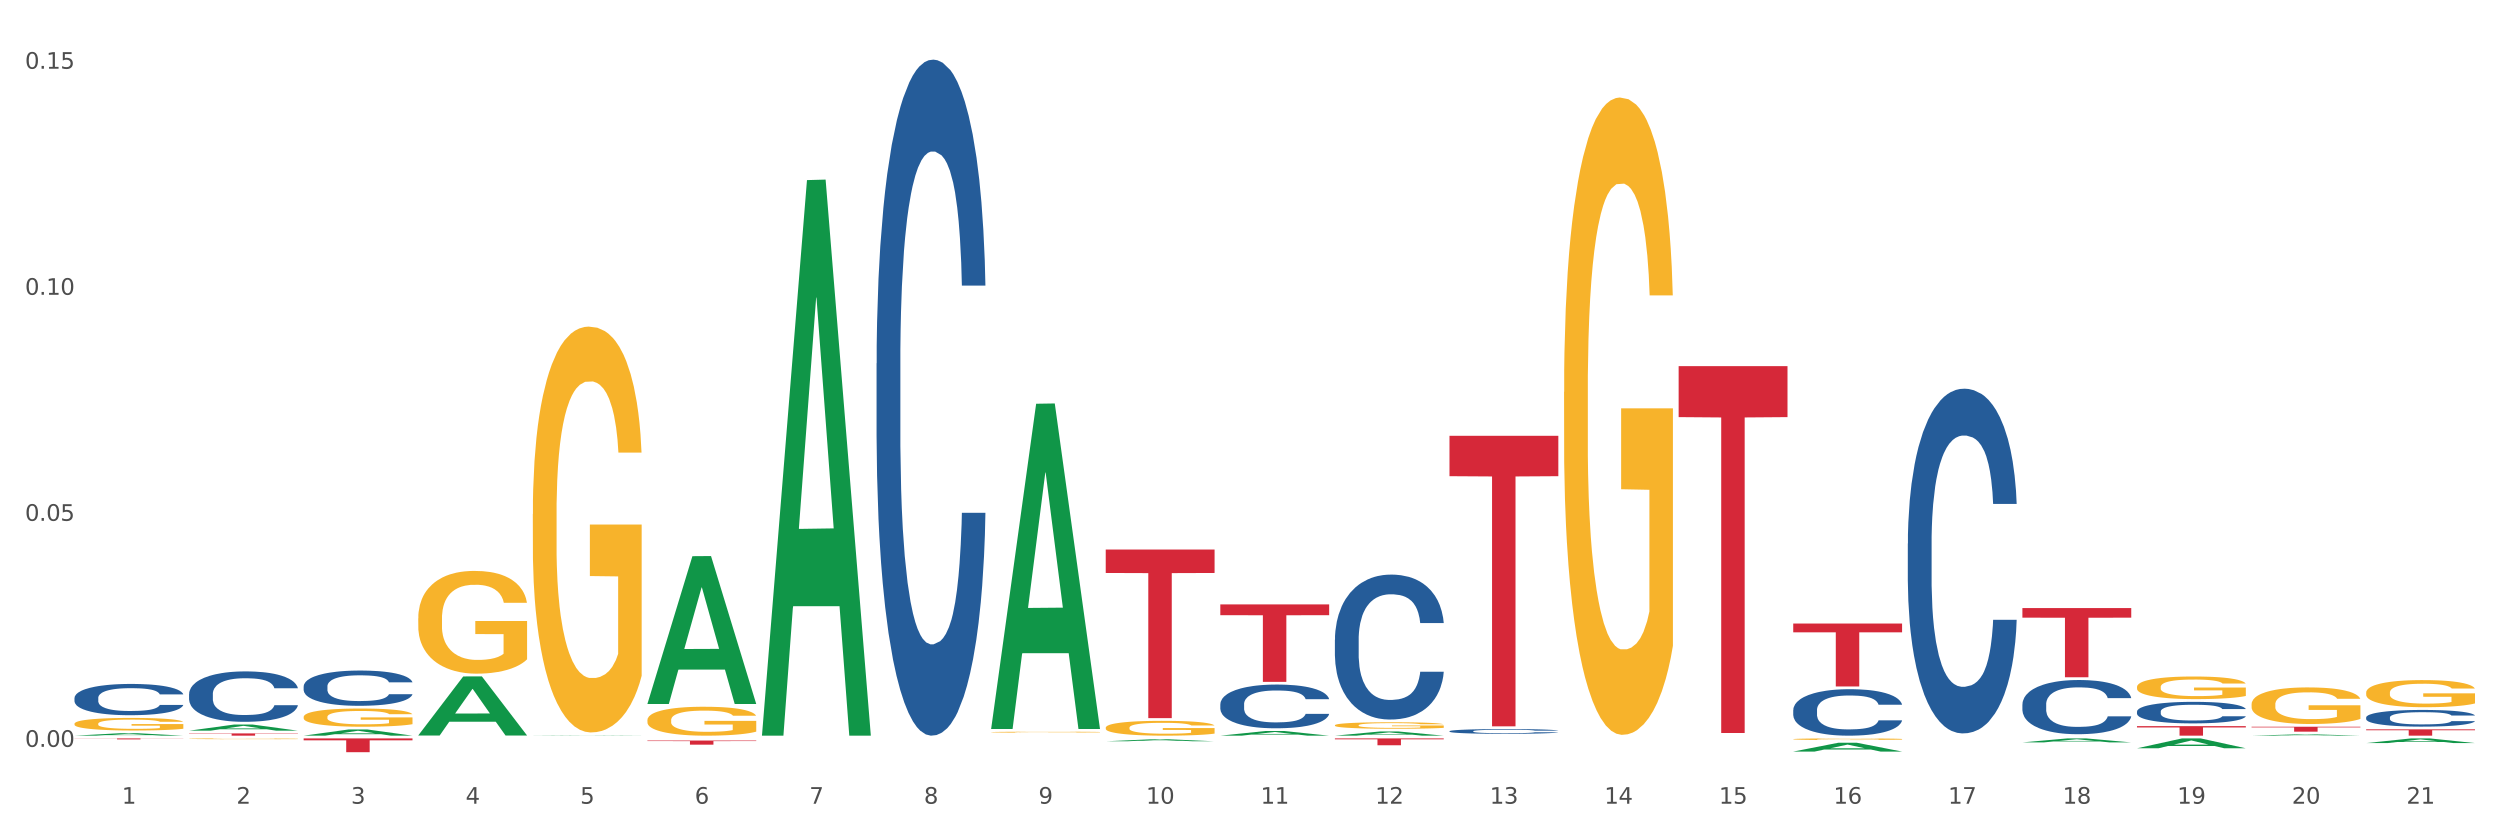 <?xml version="1.0" encoding="utf-8" standalone="no"?>
<!DOCTYPE svg PUBLIC "-//W3C//DTD SVG 1.1//EN"
  "http://www.w3.org/Graphics/SVG/1.1/DTD/svg11.dtd">
<svg xmlns:xlink="http://www.w3.org/1999/xlink" width="1080pt" height="360pt" viewBox="0 0 1080 360" xmlns="http://www.w3.org/2000/svg" version="1.1">
 <rect x="0" y="0" width="1080" height="360" fill="#333333" stroke="none"/>
 <defs>
  <style type="text/css">*{stroke-linejoin: round; stroke-linecap: butt}</style>
 </defs>
 <g id="figure_1">
  <g id="patch_1">
   <path d="M 0 360 
L 1080 360 
L 1080 0 
L 0 0 
z
" style="fill: #ffffff; stroke: #ffffff; stroke-linejoin: miter"/>
  </g>
  <g id="axes_1">
   <g id="matplotlib.axis_1">
    <g id="xtick_1">
     <g id="text_1">
      <!-- 1 -->
      <g style="fill: #4d4d4d" transform="translate(52.633 347.204) scale(0.096 -0.096)">
       <defs>
        <path id="DejaVuSans-31" d="M 794 531 
L 1825 531 
L 1825 4091 
L 703 3866 
L 703 4441 
L 1819 4666 
L 2450 4666 
L 2450 531 
L 3481 531 
L 3481 0 
L 794 0 
L 794 531 
z
" transform="scale(0.016)"/>
       </defs>
       <use xlink:href="#DejaVuSans-31"/>
      </g>
     </g>
    </g>
    <g id="xtick_2">
     <g id="text_2">
      <!-- 2 -->
      <g style="fill: #4d4d4d" transform="translate(102.133 347.204) scale(0.096 -0.096)">
       <defs>
        <path id="DejaVuSans-32" d="M 1228 531 
L 3431 531 
L 3431 0 
L 469 0 
L 469 531 
Q 828 903 1448 1529 
Q 2069 2156 2228 2338 
Q 2531 2678 2651 2914 
Q 2772 3150 2772 3378 
Q 2772 3750 2511 3984 
Q 2250 4219 1831 4219 
Q 1534 4219 1204 4116 
Q 875 4013 500 3803 
L 500 4441 
Q 881 4594 1212 4672 
Q 1544 4750 1819 4750 
Q 2544 4750 2975 4387 
Q 3406 4025 3406 3419 
Q 3406 3131 3298 2873 
Q 3191 2616 2906 2266 
Q 2828 2175 2409 1742 
Q 1991 1309 1228 531 
z
" transform="scale(0.016)"/>
       </defs>
       <use xlink:href="#DejaVuSans-32"/>
      </g>
     </g>
    </g>
    <g id="xtick_3">
     <g id="text_3">
      <!-- 3 -->
      <g style="fill: #4d4d4d" transform="translate(151.633 347.204) scale(0.096 -0.096)">
       <defs>
        <path id="DejaVuSans-33" d="M 2597 2516 
Q 3050 2419 3304 2112 
Q 3559 1806 3559 1356 
Q 3559 666 3084 287 
Q 2609 -91 1734 -91 
Q 1441 -91 1130 -33 
Q 819 25 488 141 
L 488 750 
Q 750 597 1062 519 
Q 1375 441 1716 441 
Q 2309 441 2620 675 
Q 2931 909 2931 1356 
Q 2931 1769 2642 2001 
Q 2353 2234 1838 2234 
L 1294 2234 
L 1294 2753 
L 1863 2753 
Q 2328 2753 2575 2939 
Q 2822 3125 2822 3475 
Q 2822 3834 2567 4026 
Q 2313 4219 1838 4219 
Q 1578 4219 1281 4162 
Q 984 4106 628 3988 
L 628 4550 
Q 988 4650 1302 4700 
Q 1616 4750 1894 4750 
Q 2613 4750 3031 4423 
Q 3450 4097 3450 3541 
Q 3450 3153 3228 2886 
Q 3006 2619 2597 2516 
z
" transform="scale(0.016)"/>
       </defs>
       <use xlink:href="#DejaVuSans-33"/>
      </g>
     </g>
    </g>
    <g id="xtick_4">
     <g id="text_4">
      <!-- 4 -->
      <g style="fill: #4d4d4d" transform="translate(201.133 347.204) scale(0.096 -0.096)">
       <defs>
        <path id="DejaVuSans-34" d="M 2419 4116 
L 825 1625 
L 2419 1625 
L 2419 4116 
z
M 2253 4666 
L 3047 4666 
L 3047 1625 
L 3713 1625 
L 3713 1100 
L 3047 1100 
L 3047 0 
L 2419 0 
L 2419 1100 
L 313 1100 
L 313 1709 
L 2253 4666 
z
" transform="scale(0.016)"/>
       </defs>
       <use xlink:href="#DejaVuSans-34"/>
      </g>
     </g>
    </g>
    <g id="xtick_5">
     <g id="text_5">
      <!-- 5 -->
      <g style="fill: #4d4d4d" transform="translate(250.633 347.204) scale(0.096 -0.096)">
       <defs>
        <path id="DejaVuSans-35" d="M 691 4666 
L 3169 4666 
L 3169 4134 
L 1269 4134 
L 1269 2991 
Q 1406 3038 1543 3061 
Q 1681 3084 1819 3084 
Q 2600 3084 3056 2656 
Q 3513 2228 3513 1497 
Q 3513 744 3044 326 
Q 2575 -91 1722 -91 
Q 1428 -91 1123 -41 
Q 819 9 494 109 
L 494 744 
Q 775 591 1075 516 
Q 1375 441 1709 441 
Q 2250 441 2565 725 
Q 2881 1009 2881 1497 
Q 2881 1984 2565 2268 
Q 2250 2553 1709 2553 
Q 1456 2553 1204 2497 
Q 953 2441 691 2322 
L 691 4666 
z
" transform="scale(0.016)"/>
       </defs>
       <use xlink:href="#DejaVuSans-35"/>
      </g>
     </g>
    </g>
    <g id="xtick_6">
     <g id="text_6">
      <!-- 6 -->
      <g style="fill: #4d4d4d" transform="translate(300.134 347.204) scale(0.096 -0.096)">
       <defs>
        <path id="DejaVuSans-36" d="M 2113 2584 
Q 1688 2584 1439 2293 
Q 1191 2003 1191 1497 
Q 1191 994 1439 701 
Q 1688 409 2113 409 
Q 2538 409 2786 701 
Q 3034 994 3034 1497 
Q 3034 2003 2786 2293 
Q 2538 2584 2113 2584 
z
M 3366 4563 
L 3366 3988 
Q 3128 4100 2886 4159 
Q 2644 4219 2406 4219 
Q 1781 4219 1451 3797 
Q 1122 3375 1075 2522 
Q 1259 2794 1537 2939 
Q 1816 3084 2150 3084 
Q 2853 3084 3261 2657 
Q 3669 2231 3669 1497 
Q 3669 778 3244 343 
Q 2819 -91 2113 -91 
Q 1303 -91 875 529 
Q 447 1150 447 2328 
Q 447 3434 972 4092 
Q 1497 4750 2381 4750 
Q 2619 4750 2861 4703 
Q 3103 4656 3366 4563 
z
" transform="scale(0.016)"/>
       </defs>
       <use xlink:href="#DejaVuSans-36"/>
      </g>
     </g>
    </g>
    <g id="xtick_7">
     <g id="text_7">
      <!-- 7 -->
      <g style="fill: #4d4d4d" transform="translate(349.634 347.204) scale(0.096 -0.096)">
       <defs>
        <path id="DejaVuSans-37" d="M 525 4666 
L 3525 4666 
L 3525 4397 
L 1831 0 
L 1172 0 
L 2766 4134 
L 525 4134 
L 525 4666 
z
" transform="scale(0.016)"/>
       </defs>
       <use xlink:href="#DejaVuSans-37"/>
      </g>
     </g>
    </g>
    <g id="xtick_8">
     <g id="text_8">
      <!-- 8 -->
      <g style="fill: #4d4d4d" transform="translate(399.134 347.204) scale(0.096 -0.096)">
       <defs>
        <path id="DejaVuSans-38" d="M 2034 2216 
Q 1584 2216 1326 1975 
Q 1069 1734 1069 1313 
Q 1069 891 1326 650 
Q 1584 409 2034 409 
Q 2484 409 2743 651 
Q 3003 894 3003 1313 
Q 3003 1734 2745 1975 
Q 2488 2216 2034 2216 
z
M 1403 2484 
Q 997 2584 770 2862 
Q 544 3141 544 3541 
Q 544 4100 942 4425 
Q 1341 4750 2034 4750 
Q 2731 4750 3128 4425 
Q 3525 4100 3525 3541 
Q 3525 3141 3298 2862 
Q 3072 2584 2669 2484 
Q 3125 2378 3379 2068 
Q 3634 1759 3634 1313 
Q 3634 634 3220 271 
Q 2806 -91 2034 -91 
Q 1263 -91 848 271 
Q 434 634 434 1313 
Q 434 1759 690 2068 
Q 947 2378 1403 2484 
z
M 1172 3481 
Q 1172 3119 1398 2916 
Q 1625 2713 2034 2713 
Q 2441 2713 2670 2916 
Q 2900 3119 2900 3481 
Q 2900 3844 2670 4047 
Q 2441 4250 2034 4250 
Q 1625 4250 1398 4047 
Q 1172 3844 1172 3481 
z
" transform="scale(0.016)"/>
       </defs>
       <use xlink:href="#DejaVuSans-38"/>
      </g>
     </g>
    </g>
    <g id="xtick_9">
     <g id="text_9">
      <!-- 9 -->
      <g style="fill: #4d4d4d" transform="translate(448.634 347.204) scale(0.096 -0.096)">
       <defs>
        <path id="DejaVuSans-39" d="M 703 97 
L 703 672 
Q 941 559 1184 500 
Q 1428 441 1663 441 
Q 2288 441 2617 861 
Q 2947 1281 2994 2138 
Q 2813 1869 2534 1725 
Q 2256 1581 1919 1581 
Q 1219 1581 811 2004 
Q 403 2428 403 3163 
Q 403 3881 828 4315 
Q 1253 4750 1959 4750 
Q 2769 4750 3195 4129 
Q 3622 3509 3622 2328 
Q 3622 1225 3098 567 
Q 2575 -91 1691 -91 
Q 1453 -91 1209 -44 
Q 966 3 703 97 
z
M 1959 2075 
Q 2384 2075 2632 2365 
Q 2881 2656 2881 3163 
Q 2881 3666 2632 3958 
Q 2384 4250 1959 4250 
Q 1534 4250 1286 3958 
Q 1038 3666 1038 3163 
Q 1038 2656 1286 2365 
Q 1534 2075 1959 2075 
z
" transform="scale(0.016)"/>
       </defs>
       <use xlink:href="#DejaVuSans-39"/>
      </g>
     </g>
    </g>
    <g id="xtick_10">
     <g id="text_10">
      <!-- 10 -->
      <g style="fill: #4d4d4d" transform="translate(495.079 347.204) scale(0.096 -0.096)">
       <defs>
        <path id="DejaVuSans-30" d="M 2034 4250 
Q 1547 4250 1301 3770 
Q 1056 3291 1056 2328 
Q 1056 1369 1301 889 
Q 1547 409 2034 409 
Q 2525 409 2770 889 
Q 3016 1369 3016 2328 
Q 3016 3291 2770 3770 
Q 2525 4250 2034 4250 
z
M 2034 4750 
Q 2819 4750 3233 4129 
Q 3647 3509 3647 2328 
Q 3647 1150 3233 529 
Q 2819 -91 2034 -91 
Q 1250 -91 836 529 
Q 422 1150 422 2328 
Q 422 3509 836 4129 
Q 1250 4750 2034 4750 
z
" transform="scale(0.016)"/>
       </defs>
       <use xlink:href="#DejaVuSans-31"/>
       <use xlink:href="#DejaVuSans-30" transform="translate(63.623 0)"/>
      </g>
     </g>
    </g>
    <g id="xtick_11">
     <g id="text_11">
      <!-- 11 -->
      <g style="fill: #4d4d4d" transform="translate(544.58 347.204) scale(0.096 -0.096)">
       <use xlink:href="#DejaVuSans-31"/>
       <use xlink:href="#DejaVuSans-31" transform="translate(63.623 0)"/>
      </g>
     </g>
    </g>
    <g id="xtick_12">
     <g id="text_12">
      <!-- 12 -->
      <g style="fill: #4d4d4d" transform="translate(594.08 347.204) scale(0.096 -0.096)">
       <use xlink:href="#DejaVuSans-31"/>
       <use xlink:href="#DejaVuSans-32" transform="translate(63.623 0)"/>
      </g>
     </g>
    </g>
    <g id="xtick_13">
     <g id="text_13">
      <!-- 13 -->
      <g style="fill: #4d4d4d" transform="translate(643.58 347.204) scale(0.096 -0.096)">
       <use xlink:href="#DejaVuSans-31"/>
       <use xlink:href="#DejaVuSans-33" transform="translate(63.623 0)"/>
      </g>
     </g>
    </g>
    <g id="xtick_14">
     <g id="text_14">
      <!-- 14 -->
      <g style="fill: #4d4d4d" transform="translate(693.08 347.204) scale(0.096 -0.096)">
       <use xlink:href="#DejaVuSans-31"/>
       <use xlink:href="#DejaVuSans-34" transform="translate(63.623 0)"/>
      </g>
     </g>
    </g>
    <g id="xtick_15">
     <g id="text_15">
      <!-- 15 -->
      <g style="fill: #4d4d4d" transform="translate(742.58 347.204) scale(0.096 -0.096)">
       <use xlink:href="#DejaVuSans-31"/>
       <use xlink:href="#DejaVuSans-35" transform="translate(63.623 0)"/>
      </g>
     </g>
    </g>
    <g id="xtick_16">
     <g id="text_16">
      <!-- 16 -->
      <g style="fill: #4d4d4d" transform="translate(792.08 347.204) scale(0.096 -0.096)">
       <use xlink:href="#DejaVuSans-31"/>
       <use xlink:href="#DejaVuSans-36" transform="translate(63.623 0)"/>
      </g>
     </g>
    </g>
    <g id="xtick_17">
     <g id="text_17">
      <!-- 17 -->
      <g style="fill: #4d4d4d" transform="translate(841.58 347.204) scale(0.096 -0.096)">
       <use xlink:href="#DejaVuSans-31"/>
       <use xlink:href="#DejaVuSans-37" transform="translate(63.623 0)"/>
      </g>
     </g>
    </g>
    <g id="xtick_18">
     <g id="text_18">
      <!-- 18 -->
      <g style="fill: #4d4d4d" transform="translate(891.08 347.204) scale(0.096 -0.096)">
       <use xlink:href="#DejaVuSans-31"/>
       <use xlink:href="#DejaVuSans-38" transform="translate(63.623 0)"/>
      </g>
     </g>
    </g>
    <g id="xtick_19">
     <g id="text_19">
      <!-- 19 -->
      <g style="fill: #4d4d4d" transform="translate(940.58 347.204) scale(0.096 -0.096)">
       <use xlink:href="#DejaVuSans-31"/>
       <use xlink:href="#DejaVuSans-39" transform="translate(63.623 0)"/>
      </g>
     </g>
    </g>
    <g id="xtick_20">
     <g id="text_20">
      <!-- 20 -->
      <g style="fill: #4d4d4d" transform="translate(990.08 347.204) scale(0.096 -0.096)">
       <use xlink:href="#DejaVuSans-32"/>
       <use xlink:href="#DejaVuSans-30" transform="translate(63.623 0)"/>
      </g>
     </g>
    </g>
    <g id="xtick_21">
     <g id="text_21">
      <!-- 21 -->
      <g style="fill: #4d4d4d" transform="translate(1039.58 347.204) scale(0.096 -0.096)">
       <use xlink:href="#DejaVuSans-32"/>
       <use xlink:href="#DejaVuSans-31" transform="translate(63.623 0)"/>
      </g>
     </g>
    </g>
    <g id="xtick_22"/>
    <g id="xtick_23"/>
    <g id="xtick_24"/>
    <g id="xtick_25"/>
    <g id="xtick_26"/>
    <g id="xtick_27"/>
    <g id="xtick_28"/>
    <g id="xtick_29"/>
    <g id="xtick_30"/>
    <g id="xtick_31"/>
    <g id="xtick_32"/>
    <g id="xtick_33"/>
    <g id="xtick_34"/>
    <g id="xtick_35"/>
    <g id="xtick_36"/>
    <g id="xtick_37"/>
    <g id="xtick_38"/>
    <g id="xtick_39"/>
    <g id="xtick_40"/>
    <g id="xtick_41"/>
   </g>
   <g id="matplotlib.axis_2">
    <g id="ytick_1">
     <g id="text_22">
      <!-- 0.00 -->
      <g style="fill: #4d4d4d" transform="translate(10.8 322.632) scale(0.096 -0.096)">
       <defs>
        <path id="DejaVuSans-2e" d="M 684 794 
L 1344 794 
L 1344 0 
L 684 0 
L 684 794 
z
" transform="scale(0.016)"/>
       </defs>
       <use xlink:href="#DejaVuSans-30"/>
       <use xlink:href="#DejaVuSans-2e" transform="translate(63.623 0)"/>
       <use xlink:href="#DejaVuSans-30" transform="translate(95.41 0)"/>
       <use xlink:href="#DejaVuSans-30" transform="translate(159.033 0)"/>
      </g>
     </g>
    </g>
    <g id="ytick_2">
     <g id="text_23">
      <!-- 0.05 -->
      <g style="fill: #4d4d4d" transform="translate(10.8 224.987) scale(0.096 -0.096)">
       <use xlink:href="#DejaVuSans-30"/>
       <use xlink:href="#DejaVuSans-2e" transform="translate(63.623 0)"/>
       <use xlink:href="#DejaVuSans-30" transform="translate(95.41 0)"/>
       <use xlink:href="#DejaVuSans-35" transform="translate(159.033 0)"/>
      </g>
     </g>
    </g>
    <g id="ytick_3">
     <g id="text_24">
      <!-- 0.10 -->
      <g style="fill: #4d4d4d" transform="translate(10.8 127.342) scale(0.096 -0.096)">
       <use xlink:href="#DejaVuSans-30"/>
       <use xlink:href="#DejaVuSans-2e" transform="translate(63.623 0)"/>
       <use xlink:href="#DejaVuSans-31" transform="translate(95.41 0)"/>
       <use xlink:href="#DejaVuSans-30" transform="translate(159.033 0)"/>
      </g>
     </g>
    </g>
    <g id="ytick_4">
     <g id="text_25">
      <!-- 0.15 -->
      <g style="fill: #4d4d4d" transform="translate(10.8 29.697) scale(0.096 -0.096)">
       <use xlink:href="#DejaVuSans-30"/>
       <use xlink:href="#DejaVuSans-2e" transform="translate(63.623 0)"/>
       <use xlink:href="#DejaVuSans-31" transform="translate(95.41 0)"/>
       <use xlink:href="#DejaVuSans-35" transform="translate(159.033 0)"/>
      </g>
     </g>
    </g>
    <g id="ytick_5"/>
    <g id="ytick_6"/>
    <g id="ytick_7"/>
   </g>
   <g id="PolyCollection_1">
    <path d="M 32.175 317.81 
L 32.223 317.809 
L 51.615 316.756 
L 59.663 316.755 
L 79.2 317.812 
L 69.892 317.812 
L 65.674 317.566 
L 45.652 317.566 
L 45.507 317.57 
L 41.435 317.812 
L 32.175 317.812 
L 32.175 317.81 
L 48.173 317.419 
L 63.153 317.418 
L 55.736 316.98 
L 55.639 316.978 
L 55.542 316.981 
L 48.125 317.418 
L 48.173 317.419 
L 32.175 317.81 
z
" clip-path="url(#pf63cd8a5ec)" style="fill: #109648"/>
    <path d="M 180.675 317.698 
L 180.723 317.674 
L 200.115 292.223 
L 208.163 292.199 
L 227.7 317.746 
L 218.392 317.746 
L 214.174 311.797 
L 194.152 311.797 
L 194.007 311.893 
L 189.935 317.746 
L 180.675 317.746 
L 180.675 317.698 
L 196.673 308.247 
L 211.653 308.223 
L 204.236 297.644 
L 204.139 297.596 
L 204.042 297.668 
L 196.625 308.223 
L 196.673 308.247 
L 180.675 317.698 
z
" clip-path="url(#pf63cd8a5ec)" style="fill: #109648"/>
    <path d="M 131.175 317.807 
L 131.223 317.804 
L 150.615 315.129 
L 158.663 315.126 
L 178.2 317.812 
L 168.892 317.812 
L 164.674 317.186 
L 144.652 317.186 
L 144.507 317.196 
L 140.435 317.812 
L 131.175 317.812 
L 131.175 317.807 
L 147.173 316.813 
L 162.153 316.811 
L 154.736 315.699 
L 154.639 315.694 
L 154.542 315.701 
L 147.125 316.811 
L 147.173 316.813 
L 131.175 317.807 
z
" clip-path="url(#pf63cd8a5ec)" style="fill: #109648"/>
    <path d="M 81.675 315.655 
L 81.723 315.653 
L 101.115 313.004 
L 109.163 313.002 
L 128.7 315.66 
L 119.392 315.66 
L 115.174 315.041 
L 95.152 315.041 
L 95.007 315.051 
L 90.935 315.66 
L 81.675 315.66 
L 81.675 315.655 
L 97.673 314.672 
L 112.653 314.669 
L 105.236 313.569 
L 105.139 313.564 
L 105.042 313.571 
L 97.625 314.669 
L 97.673 314.672 
L 81.675 315.655 
z
" clip-path="url(#pf63cd8a5ec)" style="fill: #109648"/>
    <path d="M 230.175 317.738 
L 230.223 317.738 
L 249.615 317.592 
L 257.663 317.592 
L 277.2 317.738 
L 267.892 317.738 
L 263.674 317.704 
L 243.652 317.704 
L 243.507 317.705 
L 239.435 317.738 
L 230.175 317.738 
L 230.175 317.738 
L 246.173 317.684 
L 261.153 317.684 
L 253.736 317.623 
L 253.639 317.623 
L 253.542 317.623 
L 246.125 317.684 
L 246.173 317.684 
L 230.175 317.738 
z
" clip-path="url(#pf63cd8a5ec)" style="fill: #109648"/>
    <path d="M 329.175 317.361 
L 329.223 317.135 
L 348.615 77.805 
L 356.663 77.579 
L 376.2 317.812 
L 366.892 317.812 
L 362.674 261.87 
L 342.652 261.87 
L 342.507 262.773 
L 338.435 317.812 
L 329.175 317.812 
L 329.175 317.361 
L 345.173 228.486 
L 360.153 228.26 
L 352.736 128.784 
L 352.639 128.333 
L 352.542 129.009 
L 345.125 228.26 
L 345.173 228.486 
L 329.175 317.361 
z
" clip-path="url(#pf63cd8a5ec)" style="fill: #109648"/>
    <path d="M 428.175 314.66 
L 428.223 314.528 
L 447.615 174.42 
L 455.663 174.288 
L 475.2 314.924 
L 465.892 314.924 
L 461.674 282.175 
L 441.652 282.175 
L 441.507 282.703 
L 437.435 314.924 
L 428.175 314.924 
L 428.175 314.66 
L 444.173 262.631 
L 459.153 262.499 
L 451.736 204.264 
L 451.639 203.999 
L 451.542 204.396 
L 444.125 262.499 
L 444.173 262.631 
L 428.175 314.66 
z
" clip-path="url(#pf63cd8a5ec)" style="fill: #109648"/>
    <path d="M 477.675 320.237 
L 477.723 320.236 
L 497.115 319.378 
L 505.163 319.377 
L 524.7 320.239 
L 515.392 320.239 
L 511.174 320.038 
L 491.152 320.038 
L 491.007 320.041 
L 486.935 320.239 
L 477.675 320.239 
L 477.675 320.237 
L 493.673 319.918 
L 508.653 319.917 
L 501.236 319.561 
L 501.139 319.559 
L 501.042 319.561 
L 493.625 319.917 
L 493.673 319.918 
L 477.675 320.237 
z
" clip-path="url(#pf63cd8a5ec)" style="fill: #109648"/>
    <path d="M 576.675 313.316 
L 576.731 313.314 
L 576.731 313.221 
L 576.842 313.142 
L 577.397 312.949 
L 578.23 312.79 
L 578.84 312.706 
L 579.451 312.636 
L 580.173 312.567 
L 581.061 312.495 
L 582.671 312.39 
L 583.67 312.336 
L 584.892 312.28 
L 587.113 312.198 
L 588.723 312.152 
L 590.388 312.113 
L 593.109 312.067 
L 594.885 312.046 
L 596.773 312.031 
L 599.049 312.021 
L 600.77 312.018 
L 604.546 312.026 
L 607.766 312.049 
L 609.32 312.067 
L 611.319 312.098 
L 612.374 312.118 
L 614.095 312.159 
L 615.872 312.213 
L 617.093 312.259 
L 618.925 312.347 
L 620.313 312.434 
L 621.59 312.542 
L 622.256 312.616 
L 622.756 312.685 
L 623.2 312.765 
L 623.644 312.89 
L 613.651 312.89 
L 613.262 312.801 
L 612.652 312.716 
L 611.763 312.634 
L 610.986 312.583 
L 609.654 312.518 
L 608.432 312.477 
L 607.155 312.447 
L 605.601 312.421 
L 604.379 312.408 
L 602.658 312.398 
L 599.271 312.4 
L 596.995 312.421 
L 595.441 312.447 
L 594.441 312.47 
L 593.553 312.495 
L 592.554 312.531 
L 591.388 312.585 
L 590.555 312.634 
L 589.722 312.695 
L 589.056 312.757 
L 588.445 312.829 
L 587.945 312.906 
L 587.557 312.985 
L 587.224 313.083 
L 586.946 313.244 
L 586.946 313.596 
L 587.057 313.675 
L 587.335 313.781 
L 587.668 313.86 
L 588.223 313.955 
L 588.723 314.019 
L 589.667 314.112 
L 590.721 314.189 
L 591.554 314.237 
L 592.387 314.278 
L 593.831 314.335 
L 595.441 314.381 
L 596.829 314.409 
L 598.716 314.435 
L 599.993 314.445 
L 601.104 314.45 
L 603.824 314.45 
L 605.767 314.443 
L 607.932 314.425 
L 609.598 314.402 
L 610.986 314.373 
L 612.541 314.327 
L 613.54 314.284 
L 613.54 313.747 
L 601.326 313.745 
L 601.326 313.388 
L 623.7 313.388 
L 623.7 314.435 
L 622.756 314.489 
L 621.701 314.537 
L 620.591 314.581 
L 618.925 314.635 
L 616.927 314.686 
L 615.15 314.722 
L 613.262 314.753 
L 611.042 314.781 
L 608.155 314.807 
L 606.378 314.817 
L 604.157 314.825 
L 601.548 314.827 
L 599.271 314.822 
L 597.051 314.809 
L 594.719 314.786 
L 592.443 314.753 
L 590.721 314.72 
L 589 314.679 
L 587.168 314.625 
L 585.725 314.573 
L 584.614 314.527 
L 583.393 314.468 
L 582.06 314.391 
L 581.061 314.322 
L 580.173 314.25 
L 579.229 314.158 
L 578.563 314.078 
L 577.896 313.978 
L 577.508 313.904 
L 577.064 313.788 
L 576.731 313.627 
L 576.675 313.316 
z
" clip-path="url(#pf63cd8a5ec)" style="fill: #f7b32b"/>
    <path d="M 675.675 169.352 
L 675.731 169.101 
L 675.731 160.048 
L 675.842 152.253 
L 676.397 133.394 
L 677.23 117.803 
L 677.84 109.505 
L 678.451 102.716 
L 679.173 95.927 
L 680.061 88.886 
L 681.671 78.576 
L 682.67 73.295 
L 683.892 67.763 
L 686.113 59.717 
L 687.723 55.191 
L 689.388 51.419 
L 692.109 46.892 
L 693.885 44.881 
L 695.773 43.372 
L 698.049 42.366 
L 699.77 42.115 
L 703.546 42.869 
L 706.766 45.132 
L 708.32 46.892 
L 710.319 49.91 
L 711.374 51.922 
L 713.095 55.945 
L 714.872 61.226 
L 716.093 65.752 
L 717.925 74.301 
L 719.313 82.851 
L 720.59 93.412 
L 721.256 100.704 
L 721.756 107.494 
L 722.2 115.289 
L 722.644 127.61 
L 712.651 127.61 
L 712.262 118.809 
L 711.652 110.511 
L 710.763 102.465 
L 709.986 97.435 
L 708.654 91.149 
L 707.432 87.126 
L 706.155 84.108 
L 704.601 81.594 
L 703.379 80.336 
L 701.658 79.33 
L 698.271 79.582 
L 695.995 81.594 
L 694.441 84.108 
L 693.441 86.371 
L 692.553 88.886 
L 691.554 92.406 
L 690.388 97.687 
L 689.555 102.465 
L 688.722 108.499 
L 688.056 114.534 
L 687.445 121.575 
L 686.945 129.119 
L 686.557 136.914 
L 686.224 146.47 
L 685.946 162.311 
L 685.946 196.761 
L 686.057 204.556 
L 686.335 214.866 
L 686.668 222.661 
L 687.223 231.965 
L 687.723 238.251 
L 688.667 247.304 
L 689.721 254.848 
L 690.554 259.625 
L 691.387 263.649 
L 692.831 269.181 
L 694.441 273.707 
L 695.829 276.473 
L 697.716 278.988 
L 698.993 279.993 
L 700.104 280.496 
L 702.824 280.496 
L 704.767 279.742 
L 706.932 277.982 
L 708.598 275.719 
L 709.986 272.953 
L 711.541 268.426 
L 712.54 264.152 
L 712.54 211.597 
L 700.326 211.346 
L 700.326 176.393 
L 722.7 176.393 
L 722.7 278.988 
L 721.756 284.268 
L 720.701 289.046 
L 719.591 293.321 
L 717.925 298.601 
L 715.927 303.63 
L 714.15 307.151 
L 712.262 310.168 
L 710.042 312.934 
L 707.155 315.449 
L 705.378 316.455 
L 703.157 317.209 
L 700.548 317.461 
L 698.271 316.958 
L 696.051 315.7 
L 693.719 313.437 
L 691.443 310.168 
L 689.721 306.899 
L 688 302.876 
L 686.168 297.595 
L 684.725 292.566 
L 683.614 288.04 
L 682.393 282.257 
L 681.06 274.713 
L 680.061 267.923 
L 679.173 260.883 
L 678.229 251.83 
L 677.563 244.035 
L 676.896 234.228 
L 676.508 226.936 
L 676.064 215.62 
L 675.731 199.779 
L 675.675 169.352 
z
" clip-path="url(#pf63cd8a5ec)" style="fill: #f7b32b"/>
    <path d="M 774.675 319.315 
L 774.731 319.314 
L 774.731 319.291 
L 774.842 319.27 
L 775.397 319.221 
L 776.23 319.181 
L 776.84 319.159 
L 777.451 319.142 
L 778.173 319.124 
L 779.061 319.106 
L 780.671 319.079 
L 781.67 319.065 
L 782.892 319.051 
L 785.113 319.03 
L 786.723 319.019 
L 788.388 319.009 
L 791.109 318.997 
L 792.885 318.992 
L 794.773 318.988 
L 797.049 318.985 
L 798.77 318.985 
L 802.546 318.987 
L 805.766 318.992 
L 807.32 318.997 
L 809.319 319.005 
L 810.374 319.01 
L 812.095 319.02 
L 813.872 319.034 
L 815.093 319.046 
L 816.925 319.068 
L 818.313 319.09 
L 819.59 319.118 
L 820.256 319.137 
L 820.756 319.154 
L 821.2 319.174 
L 821.644 319.206 
L 811.651 319.206 
L 811.262 319.184 
L 810.652 319.162 
L 809.763 319.141 
L 808.986 319.128 
L 807.654 319.112 
L 806.432 319.101 
L 805.155 319.094 
L 803.601 319.087 
L 802.379 319.084 
L 800.658 319.081 
L 797.271 319.082 
L 794.995 319.087 
L 793.441 319.094 
L 792.441 319.099 
L 791.553 319.106 
L 790.554 319.115 
L 789.388 319.129 
L 788.555 319.141 
L 787.722 319.157 
L 787.056 319.172 
L 786.445 319.191 
L 785.945 319.21 
L 785.557 319.231 
L 785.224 319.255 
L 784.946 319.296 
L 784.946 319.386 
L 785.057 319.406 
L 785.335 319.433 
L 785.668 319.453 
L 786.223 319.477 
L 786.723 319.493 
L 787.667 319.517 
L 788.721 319.536 
L 789.554 319.549 
L 790.387 319.559 
L 791.831 319.574 
L 793.441 319.585 
L 794.829 319.592 
L 796.716 319.599 
L 797.993 319.602 
L 799.104 319.603 
L 801.824 319.603 
L 803.767 319.601 
L 805.932 319.596 
L 807.598 319.591 
L 808.986 319.583 
L 810.541 319.572 
L 811.54 319.561 
L 811.54 319.424 
L 799.326 319.424 
L 799.326 319.333 
L 821.7 319.333 
L 821.7 319.599 
L 820.756 319.613 
L 819.701 319.625 
L 818.591 319.636 
L 816.925 319.65 
L 814.927 319.663 
L 813.15 319.672 
L 811.262 319.68 
L 809.042 319.687 
L 806.155 319.694 
L 804.378 319.696 
L 802.157 319.698 
L 799.548 319.699 
L 797.271 319.698 
L 795.051 319.694 
L 792.719 319.688 
L 790.443 319.68 
L 788.721 319.671 
L 787 319.661 
L 785.168 319.647 
L 783.725 319.634 
L 782.614 319.622 
L 781.393 319.607 
L 780.06 319.588 
L 779.061 319.57 
L 778.173 319.552 
L 777.229 319.529 
L 776.563 319.508 
L 775.896 319.483 
L 775.508 319.464 
L 775.064 319.435 
L 774.731 319.394 
L 774.675 319.315 
z
" clip-path="url(#pf63cd8a5ec)" style="fill: #f7b32b"/>
    <path d="M 923.175 296.766 
L 923.231 296.757 
L 923.231 296.435 
L 923.342 296.159 
L 923.897 295.489 
L 924.73 294.936 
L 925.34 294.641 
L 925.951 294.4 
L 926.673 294.159 
L 927.561 293.909 
L 929.171 293.543 
L 930.17 293.356 
L 931.392 293.16 
L 933.613 292.874 
L 935.223 292.713 
L 936.888 292.579 
L 939.609 292.419 
L 941.385 292.347 
L 943.273 292.294 
L 945.549 292.258 
L 947.27 292.249 
L 951.046 292.276 
L 954.266 292.356 
L 955.82 292.419 
L 957.819 292.526 
L 958.874 292.597 
L 960.595 292.74 
L 962.372 292.928 
L 963.593 293.088 
L 965.425 293.392 
L 966.813 293.695 
L 968.09 294.07 
L 968.756 294.329 
L 969.256 294.57 
L 969.7 294.847 
L 970.144 295.284 
L 960.151 295.284 
L 959.762 294.972 
L 959.152 294.677 
L 958.263 294.391 
L 957.486 294.213 
L 956.154 293.99 
L 954.932 293.847 
L 953.655 293.74 
L 952.101 293.651 
L 950.879 293.606 
L 949.158 293.57 
L 945.771 293.579 
L 943.495 293.651 
L 941.941 293.74 
L 940.941 293.82 
L 940.053 293.909 
L 939.054 294.034 
L 937.888 294.222 
L 937.055 294.391 
L 936.222 294.606 
L 935.556 294.82 
L 934.945 295.07 
L 934.445 295.337 
L 934.057 295.614 
L 933.724 295.953 
L 933.446 296.516 
L 933.446 297.738 
L 933.557 298.015 
L 933.835 298.381 
L 934.168 298.658 
L 934.723 298.988 
L 935.223 299.211 
L 936.167 299.532 
L 937.221 299.8 
L 938.054 299.97 
L 938.887 300.113 
L 940.331 300.309 
L 941.941 300.47 
L 943.329 300.568 
L 945.216 300.657 
L 946.493 300.693 
L 947.604 300.711 
L 950.324 300.711 
L 952.267 300.684 
L 954.432 300.621 
L 956.098 300.541 
L 957.486 300.443 
L 959.041 300.282 
L 960.04 300.13 
L 960.04 298.265 
L 947.826 298.256 
L 947.826 297.015 
L 970.2 297.015 
L 970.2 300.657 
L 969.256 300.844 
L 968.201 301.014 
L 967.091 301.166 
L 965.425 301.353 
L 963.427 301.532 
L 961.65 301.657 
L 959.762 301.764 
L 957.542 301.862 
L 954.655 301.951 
L 952.878 301.987 
L 950.657 302.014 
L 948.048 302.023 
L 945.771 302.005 
L 943.551 301.96 
L 941.219 301.88 
L 938.943 301.764 
L 937.221 301.648 
L 935.5 301.505 
L 933.668 301.318 
L 932.225 301.139 
L 931.114 300.978 
L 929.893 300.773 
L 928.56 300.505 
L 927.561 300.264 
L 926.673 300.014 
L 925.729 299.693 
L 925.063 299.416 
L 924.396 299.068 
L 924.008 298.809 
L 923.564 298.408 
L 923.231 297.846 
L 923.175 296.766 
z
" clip-path="url(#pf63cd8a5ec)" style="fill: #f7b32b"/>
    <path d="M 279.675 304.02 
L 279.723 303.96 
L 299.115 240.271 
L 307.163 240.211 
L 326.7 304.14 
L 317.392 304.14 
L 313.174 289.254 
L 293.152 289.254 
L 293.007 289.494 
L 288.935 304.14 
L 279.675 304.14 
L 279.675 304.02 
L 295.673 280.369 
L 310.653 280.309 
L 303.236 253.837 
L 303.139 253.717 
L 303.042 253.897 
L 295.625 280.309 
L 295.673 280.369 
L 279.675 304.02 
z
" clip-path="url(#pf63cd8a5ec)" style="fill: #109648"/>
    <path d="M 477.675 237.399 
L 524.7 237.399 
L 524.7 247.52 
L 506.202 247.588 
L 506.202 310.227 
L 496.062 310.227 
L 496.062 247.588 
L 477.675 247.52 
L 477.675 237.468 
L 477.675 237.399 
z
" clip-path="url(#pf63cd8a5ec)" style="fill: #d62839"/>
    <path d="M 576.675 317.808 
L 576.723 317.807 
L 596.115 316.002 
L 604.163 316 
L 623.7 317.812 
L 614.392 317.812 
L 610.174 317.39 
L 590.152 317.39 
L 590.007 317.397 
L 585.935 317.812 
L 576.675 317.812 
L 576.675 317.808 
L 592.673 317.138 
L 607.653 317.136 
L 600.236 316.386 
L 600.139 316.383 
L 600.042 316.388 
L 592.625 317.136 
L 592.673 317.138 
L 576.675 317.808 
z
" clip-path="url(#pf63cd8a5ec)" style="fill: #109648"/>
    <path d="M 527.175 317.808 
L 527.223 317.806 
L 546.615 315.797 
L 554.663 315.795 
L 574.2 317.812 
L 564.892 317.812 
L 560.674 317.342 
L 540.652 317.342 
L 540.507 317.35 
L 536.435 317.812 
L 527.175 317.812 
L 527.175 317.808 
L 543.173 317.062 
L 558.153 317.06 
L 550.736 316.225 
L 550.639 316.221 
L 550.542 316.226 
L 543.125 317.06 
L 543.173 317.062 
L 527.175 317.808 
z
" clip-path="url(#pf63cd8a5ec)" style="fill: #109648"/>
    <path d="M 32.175 318.985 
L 79.2 318.985 
L 79.2 319.045 
L 60.702 319.046 
L 60.702 319.42 
L 50.562 319.42 
L 50.562 319.046 
L 32.175 319.045 
L 32.175 318.985 
L 32.175 318.985 
z
" clip-path="url(#pf63cd8a5ec)" style="fill: #d62839"/>
    <path d="M 972.675 313.944 
L 1019.7 313.944 
L 1019.7 314.24 
L 1001.202 314.242 
L 1001.202 316.069 
L 991.062 316.069 
L 991.062 314.242 
L 972.675 314.24 
L 972.675 313.946 
L 972.675 313.944 
z
" clip-path="url(#pf63cd8a5ec)" style="fill: #d62839"/>
    <path d="M 774.675 324.672 
L 774.723 324.668 
L 794.115 320.875 
L 802.163 320.872 
L 821.7 324.679 
L 812.392 324.679 
L 808.174 323.792 
L 788.152 323.792 
L 788.007 323.807 
L 783.935 324.679 
L 774.675 324.679 
L 774.675 324.672 
L 790.673 323.263 
L 805.653 323.26 
L 798.236 321.683 
L 798.139 321.676 
L 798.042 321.687 
L 790.625 323.26 
L 790.673 323.263 
L 774.675 324.672 
z
" clip-path="url(#pf63cd8a5ec)" style="fill: #109648"/>
    <path d="M 1022.175 315.082 
L 1069.2 315.082 
L 1069.2 315.461 
L 1050.702 315.464 
L 1050.702 317.812 
L 1040.562 317.812 
L 1040.562 315.464 
L 1022.175 315.461 
L 1022.175 315.084 
L 1022.175 315.082 
z
" clip-path="url(#pf63cd8a5ec)" style="fill: #d62839"/>
    <path d="M 1022.175 321.011 
L 1022.223 321.01 
L 1041.615 318.987 
L 1049.663 318.985 
L 1069.2 321.015 
L 1059.892 321.015 
L 1055.674 320.542 
L 1035.652 320.542 
L 1035.507 320.55 
L 1031.435 321.015 
L 1022.175 321.015 
L 1022.175 321.011 
L 1038.173 320.26 
L 1053.153 320.258 
L 1045.736 319.417 
L 1045.639 319.414 
L 1045.542 319.419 
L 1038.125 320.258 
L 1038.173 320.26 
L 1022.175 321.011 
z
" clip-path="url(#pf63cd8a5ec)" style="fill: #109648"/>
    <path d="M 279.675 319.907 
L 326.7 319.907 
L 326.7 320.154 
L 308.202 320.156 
L 308.202 321.688 
L 298.062 321.688 
L 298.062 320.156 
L 279.675 320.154 
L 279.675 319.909 
L 279.675 319.907 
z
" clip-path="url(#pf63cd8a5ec)" style="fill: #d62839"/>
    <path d="M 131.175 318.985 
L 178.2 318.985 
L 178.2 319.814 
L 159.702 319.819 
L 159.702 324.95 
L 149.562 324.95 
L 149.562 319.819 
L 131.175 319.814 
L 131.175 318.99 
L 131.175 318.985 
z
" clip-path="url(#pf63cd8a5ec)" style="fill: #d62839"/>
    <path d="M 81.675 316.833 
L 128.7 316.833 
L 128.7 316.969 
L 110.202 316.97 
L 110.202 317.812 
L 100.062 317.812 
L 100.062 316.97 
L 81.675 316.969 
L 81.675 316.834 
L 81.675 316.833 
z
" clip-path="url(#pf63cd8a5ec)" style="fill: #d62839"/>
    <path d="M 725.175 158.168 
L 772.2 158.168 
L 772.2 180.192 
L 753.702 180.34 
L 753.702 316.646 
L 743.562 316.646 
L 743.562 180.34 
L 725.175 180.192 
L 725.175 158.317 
L 725.175 158.168 
z
" clip-path="url(#pf63cd8a5ec)" style="fill: #d62839"/>
    <path d="M 923.175 313.677 
L 970.2 313.677 
L 970.2 314.252 
L 951.702 314.255 
L 951.702 317.812 
L 941.562 317.812 
L 941.562 314.255 
L 923.175 314.252 
L 923.175 313.681 
L 923.175 313.677 
z
" clip-path="url(#pf63cd8a5ec)" style="fill: #d62839"/>
    <path d="M 873.675 262.678 
L 920.7 262.678 
L 920.7 266.835 
L 902.202 266.863 
L 902.202 292.591 
L 892.062 292.591 
L 892.062 266.863 
L 873.675 266.835 
L 873.675 262.706 
L 873.675 262.678 
z
" clip-path="url(#pf63cd8a5ec)" style="fill: #d62839"/>
    <path d="M 774.675 269.377 
L 821.7 269.377 
L 821.7 273.154 
L 803.202 273.18 
L 803.202 296.558 
L 793.062 296.558 
L 793.062 273.18 
L 774.675 273.154 
L 774.675 269.403 
L 774.675 269.377 
z
" clip-path="url(#pf63cd8a5ec)" style="fill: #d62839"/>
    <path d="M 576.675 318.985 
L 623.7 318.985 
L 623.7 319.398 
L 605.202 319.401 
L 605.202 321.96 
L 595.062 321.96 
L 595.062 319.401 
L 576.675 319.398 
L 576.675 318.987 
L 576.675 318.985 
z
" clip-path="url(#pf63cd8a5ec)" style="fill: #d62839"/>
    <path d="M 626.175 188.269 
L 673.2 188.269 
L 673.2 205.712 
L 654.702 205.829 
L 654.702 313.787 
L 644.562 313.787 
L 644.562 205.829 
L 626.175 205.712 
L 626.175 188.386 
L 626.175 188.269 
z
" clip-path="url(#pf63cd8a5ec)" style="fill: #d62839"/>
    <path d="M 527.175 261.114 
L 574.2 261.114 
L 574.2 265.761 
L 555.702 265.792 
L 555.702 294.553 
L 545.562 294.553 
L 545.562 265.792 
L 527.175 265.761 
L 527.175 261.145 
L 527.175 261.114 
z
" clip-path="url(#pf63cd8a5ec)" style="fill: #d62839"/>
    <path d="M 873.675 320.716 
L 873.723 320.714 
L 893.115 318.986 
L 901.163 318.985 
L 920.7 320.719 
L 911.392 320.719 
L 907.174 320.315 
L 887.152 320.315 
L 887.007 320.322 
L 882.935 320.719 
L 873.675 320.719 
L 873.675 320.716 
L 889.673 320.074 
L 904.653 320.072 
L 897.236 319.354 
L 897.139 319.351 
L 897.042 319.356 
L 889.625 320.072 
L 889.673 320.074 
L 873.675 320.716 
z
" clip-path="url(#pf63cd8a5ec)" style="fill: #109648"/>
    <path d="M 32.175 301.532 
L 32.231 301.519 
L 32.231 301.174 
L 32.397 300.705 
L 33.009 299.842 
L 33.787 299.188 
L 35.121 298.423 
L 35.844 298.102 
L 36.789 297.744 
L 38.734 297.165 
L 40.957 296.671 
L 42.514 296.4 
L 43.681 296.227 
L 46.294 295.919 
L 47.794 295.783 
L 49.351 295.672 
L 50.685 295.598 
L 52.908 295.511 
L 54.687 295.474 
L 56.744 295.462 
L 58.467 295.474 
L 60.746 295.524 
L 64.081 295.672 
L 65.359 295.758 
L 67.082 295.906 
L 68.861 296.104 
L 70.306 296.301 
L 71.974 296.585 
L 73.697 296.955 
L 75.365 297.424 
L 76.532 297.855 
L 77.477 298.312 
L 78.311 298.867 
L 78.922 299.471 
L 79.2 299.977 
L 69.028 299.977 
L 68.75 299.521 
L 68.194 299.027 
L 67.638 298.694 
L 67.027 298.423 
L 66.082 298.114 
L 65.248 297.917 
L 63.859 297.683 
L 62.58 297.535 
L 61.524 297.448 
L 60.245 297.374 
L 57.522 297.3 
L 55.576 297.3 
L 54.353 297.325 
L 52.853 297.387 
L 51.574 297.473 
L 50.073 297.621 
L 48.906 297.781 
L 47.739 297.991 
L 47.072 298.139 
L 46.071 298.411 
L 45.404 298.633 
L 44.515 299.015 
L 44.015 299.286 
L 43.125 299.99 
L 42.736 300.508 
L 42.569 300.865 
L 42.458 301.26 
L 42.458 303.185 
L 42.792 304.048 
L 43.07 304.418 
L 43.514 304.838 
L 44.348 305.381 
L 45.571 305.911 
L 46.849 306.294 
L 47.906 306.528 
L 48.906 306.701 
L 49.907 306.836 
L 51.13 306.96 
L 52.13 307.034 
L 53.631 307.108 
L 55.41 307.145 
L 56.799 307.145 
L 59.634 307.083 
L 60.913 307.021 
L 62.135 306.935 
L 63.469 306.799 
L 64.526 306.651 
L 65.137 306.54 
L 66.138 306.306 
L 66.916 306.059 
L 67.583 305.775 
L 68.027 305.529 
L 68.528 305.159 
L 68.917 304.739 
L 69.028 304.517 
L 79.2 304.517 
L 78.978 304.961 
L 78.589 305.393 
L 77.81 305.973 
L 77.199 306.306 
L 76.254 306.713 
L 75.253 307.058 
L 73.864 307.441 
L 72.585 307.725 
L 71.251 307.971 
L 69.806 308.193 
L 67.194 308.502 
L 66.249 308.588 
L 64.248 308.736 
L 62.691 308.823 
L 60.412 308.909 
L 58.078 308.958 
L 55.632 308.971 
L 53.464 308.946 
L 51.074 308.872 
L 49.573 308.798 
L 47.906 308.687 
L 45.96 308.514 
L 44.126 308.304 
L 42.403 308.058 
L 40.791 307.774 
L 39.29 307.453 
L 37.344 306.923 
L 35.899 306.405 
L 34.843 305.923 
L 34.12 305.516 
L 33.398 304.998 
L 33.009 304.64 
L 32.397 303.777 
L 32.175 302.975 
L 32.175 301.532 
z
" clip-path="url(#pf63cd8a5ec)" style="fill: #255c99"/>
    <path d="M 81.675 299.833 
L 81.731 299.813 
L 81.731 299.256 
L 81.897 298.5 
L 82.509 297.107 
L 83.287 296.053 
L 84.621 294.819 
L 85.344 294.302 
L 86.289 293.725 
L 88.234 292.79 
L 90.457 291.994 
L 92.014 291.557 
L 93.181 291.278 
L 95.794 290.781 
L 97.294 290.562 
L 98.851 290.383 
L 100.185 290.264 
L 102.408 290.124 
L 104.187 290.065 
L 106.244 290.045 
L 107.967 290.065 
L 110.246 290.144 
L 113.581 290.383 
L 114.859 290.522 
L 116.582 290.761 
L 118.361 291.079 
L 119.806 291.398 
L 121.474 291.855 
L 123.197 292.452 
L 124.865 293.208 
L 126.032 293.904 
L 126.977 294.64 
L 127.811 295.536 
L 128.422 296.51 
L 128.7 297.326 
L 118.528 297.326 
L 118.25 296.59 
L 117.694 295.794 
L 117.138 295.257 
L 116.527 294.819 
L 115.582 294.322 
L 114.748 294.004 
L 113.359 293.626 
L 112.08 293.387 
L 111.024 293.248 
L 109.745 293.128 
L 107.022 293.009 
L 105.076 293.009 
L 103.853 293.049 
L 102.353 293.148 
L 101.074 293.288 
L 99.573 293.526 
L 98.406 293.785 
L 97.239 294.123 
L 96.572 294.362 
L 95.571 294.8 
L 94.904 295.158 
L 94.015 295.774 
L 93.515 296.212 
L 92.625 297.346 
L 92.236 298.182 
L 92.069 298.758 
L 91.958 299.395 
L 91.958 302.499 
L 92.292 303.891 
L 92.57 304.488 
L 93.014 305.164 
L 93.848 306.04 
L 95.071 306.895 
L 96.349 307.512 
L 97.406 307.89 
L 98.406 308.168 
L 99.407 308.387 
L 100.63 308.586 
L 101.63 308.706 
L 103.131 308.825 
L 104.91 308.885 
L 106.299 308.885 
L 109.134 308.785 
L 110.412 308.686 
L 111.635 308.546 
L 112.969 308.328 
L 114.026 308.089 
L 114.637 307.91 
L 115.638 307.532 
L 116.416 307.134 
L 117.083 306.676 
L 117.527 306.279 
L 118.028 305.682 
L 118.417 305.005 
L 118.528 304.647 
L 128.7 304.647 
L 128.478 305.363 
L 128.089 306.06 
L 127.31 306.995 
L 126.699 307.532 
L 125.754 308.188 
L 124.753 308.745 
L 123.364 309.362 
L 122.085 309.82 
L 120.751 310.218 
L 119.306 310.576 
L 116.694 311.073 
L 115.749 311.212 
L 113.748 311.451 
L 112.191 311.59 
L 109.912 311.73 
L 107.578 311.809 
L 105.132 311.829 
L 102.964 311.789 
L 100.574 311.67 
L 99.073 311.551 
L 97.406 311.371 
L 95.46 311.093 
L 93.626 310.755 
L 91.903 310.357 
L 90.291 309.899 
L 88.79 309.382 
L 86.844 308.527 
L 85.399 307.691 
L 84.343 306.915 
L 83.62 306.259 
L 82.898 305.423 
L 82.509 304.846 
L 81.897 303.454 
L 81.675 302.16 
L 81.675 299.833 
z
" clip-path="url(#pf63cd8a5ec)" style="fill: #255c99"/>
    <path d="M 378.675 156.983 
L 378.731 156.716 
L 378.731 149.248 
L 378.897 139.113 
L 379.509 120.443 
L 380.287 106.307 
L 381.621 89.771 
L 382.344 82.836 
L 383.289 75.102 
L 385.234 62.566 
L 387.457 51.898 
L 389.014 46.03 
L 390.181 42.296 
L 392.794 35.628 
L 394.294 32.694 
L 395.851 30.294 
L 397.185 28.693 
L 399.408 26.826 
L 401.187 26.026 
L 403.244 25.759 
L 404.967 26.026 
L 407.246 27.093 
L 410.581 30.294 
L 411.859 32.161 
L 413.582 35.361 
L 415.361 39.629 
L 416.806 43.896 
L 418.474 50.031 
L 420.197 58.032 
L 421.865 68.167 
L 423.032 77.502 
L 423.977 87.371 
L 424.811 99.373 
L 425.422 112.442 
L 425.7 123.377 
L 415.528 123.377 
L 415.25 113.509 
L 414.694 102.84 
L 414.138 95.639 
L 413.527 89.771 
L 412.582 83.103 
L 411.748 78.836 
L 410.359 73.768 
L 409.08 70.568 
L 408.024 68.701 
L 406.745 67.1 
L 404.022 65.5 
L 402.076 65.5 
L 400.853 66.033 
L 399.353 67.367 
L 398.074 69.234 
L 396.573 72.435 
L 395.406 75.902 
L 394.239 80.436 
L 393.572 83.637 
L 392.571 89.504 
L 391.904 94.305 
L 391.015 102.573 
L 390.515 108.441 
L 389.625 123.644 
L 389.236 134.846 
L 389.069 142.58 
L 388.958 151.115 
L 388.958 192.723 
L 389.292 211.393 
L 389.57 219.394 
L 390.014 228.462 
L 390.848 240.198 
L 392.071 251.667 
L 393.349 259.935 
L 394.406 265.002 
L 395.406 268.736 
L 396.407 271.67 
L 397.63 274.337 
L 398.63 275.938 
L 400.131 277.538 
L 401.91 278.338 
L 403.299 278.338 
L 406.134 277.004 
L 407.413 275.671 
L 408.635 273.804 
L 409.969 270.87 
L 411.026 267.669 
L 411.637 265.269 
L 412.637 260.201 
L 413.416 254.867 
L 414.083 248.733 
L 414.527 243.398 
L 415.028 235.397 
L 415.417 226.329 
L 415.528 221.528 
L 425.7 221.528 
L 425.478 231.13 
L 425.089 240.465 
L 424.31 253 
L 423.699 260.201 
L 422.754 269.003 
L 421.753 276.471 
L 420.364 284.739 
L 419.085 290.874 
L 417.751 296.208 
L 416.306 301.009 
L 413.694 307.677 
L 412.749 309.544 
L 410.748 312.744 
L 409.191 314.611 
L 406.912 316.478 
L 404.578 317.545 
L 402.132 317.812 
L 399.964 317.278 
L 397.574 315.678 
L 396.073 314.078 
L 394.406 311.677 
L 392.46 307.943 
L 390.626 303.409 
L 388.903 298.075 
L 387.291 291.94 
L 385.79 285.006 
L 383.844 273.537 
L 382.399 262.335 
L 381.343 251.933 
L 380.62 243.132 
L 379.898 231.93 
L 379.509 224.195 
L 378.897 205.525 
L 378.675 188.189 
L 378.675 156.983 
z
" clip-path="url(#pf63cd8a5ec)" style="fill: #255c99"/>
    <path d="M 131.175 296.52 
L 131.231 296.506 
L 131.231 296.116 
L 131.397 295.587 
L 132.009 294.614 
L 132.787 293.876 
L 134.121 293.014 
L 134.844 292.652 
L 135.789 292.249 
L 137.734 291.595 
L 139.957 291.038 
L 141.514 290.732 
L 142.681 290.538 
L 145.294 290.19 
L 146.794 290.037 
L 148.351 289.912 
L 149.685 289.828 
L 151.908 289.731 
L 153.687 289.689 
L 155.744 289.675 
L 157.467 289.689 
L 159.746 289.745 
L 163.081 289.912 
L 164.359 290.009 
L 166.082 290.176 
L 167.861 290.398 
L 169.306 290.621 
L 170.974 290.941 
L 172.697 291.358 
L 174.365 291.887 
L 175.532 292.374 
L 176.477 292.889 
L 177.311 293.515 
L 177.922 294.196 
L 178.2 294.767 
L 168.028 294.767 
L 167.75 294.252 
L 167.194 293.695 
L 166.638 293.32 
L 166.027 293.014 
L 165.082 292.666 
L 164.248 292.443 
L 162.859 292.179 
L 161.58 292.012 
L 160.524 291.915 
L 159.245 291.831 
L 156.522 291.748 
L 154.576 291.748 
L 153.353 291.776 
L 151.853 291.845 
L 150.574 291.943 
L 149.073 292.11 
L 147.906 292.29 
L 146.739 292.527 
L 146.072 292.694 
L 145.071 293 
L 144.404 293.25 
L 143.515 293.682 
L 143.015 293.988 
L 142.125 294.781 
L 141.736 295.365 
L 141.569 295.768 
L 141.458 296.213 
L 141.458 298.384 
L 141.792 299.358 
L 142.07 299.775 
L 142.514 300.248 
L 143.348 300.86 
L 144.571 301.458 
L 145.849 301.889 
L 146.906 302.154 
L 147.906 302.349 
L 148.907 302.502 
L 150.13 302.641 
L 151.13 302.724 
L 152.631 302.808 
L 154.41 302.849 
L 155.799 302.849 
L 158.634 302.78 
L 159.912 302.71 
L 161.135 302.613 
L 162.469 302.46 
L 163.526 302.293 
L 164.137 302.168 
L 165.137 301.903 
L 165.916 301.625 
L 166.583 301.305 
L 167.027 301.027 
L 167.528 300.61 
L 167.917 300.137 
L 168.028 299.886 
L 178.2 299.886 
L 177.978 300.387 
L 177.589 300.874 
L 176.81 301.528 
L 176.199 301.903 
L 175.254 302.362 
L 174.253 302.752 
L 172.864 303.183 
L 171.585 303.503 
L 170.251 303.781 
L 168.806 304.032 
L 166.194 304.38 
L 165.249 304.477 
L 163.248 304.644 
L 161.691 304.741 
L 159.412 304.839 
L 157.078 304.894 
L 154.632 304.908 
L 152.464 304.88 
L 150.074 304.797 
L 148.573 304.713 
L 146.906 304.588 
L 144.96 304.394 
L 143.126 304.157 
L 141.403 303.879 
L 139.791 303.559 
L 138.29 303.197 
L 136.344 302.599 
L 134.899 302.015 
L 133.843 301.472 
L 133.12 301.013 
L 132.398 300.429 
L 132.009 300.025 
L 131.397 299.051 
L 131.175 298.147 
L 131.175 296.52 
z
" clip-path="url(#pf63cd8a5ec)" style="fill: #255c99"/>
    <path d="M 32.175 312.657 
L 32.231 312.652 
L 32.231 312.473 
L 32.342 312.319 
L 32.897 311.946 
L 33.73 311.638 
L 34.34 311.475 
L 34.951 311.34 
L 35.673 311.206 
L 36.561 311.067 
L 38.171 310.864 
L 39.17 310.759 
L 40.392 310.65 
L 42.613 310.491 
L 44.223 310.402 
L 45.888 310.327 
L 48.609 310.238 
L 50.385 310.198 
L 52.273 310.168 
L 54.549 310.148 
L 56.27 310.143 
L 60.046 310.158 
L 63.266 310.203 
L 64.82 310.238 
L 66.819 310.297 
L 67.874 310.337 
L 69.595 310.417 
L 71.372 310.521 
L 72.593 310.61 
L 74.425 310.779 
L 75.813 310.948 
L 77.09 311.157 
L 77.756 311.301 
L 78.256 311.435 
L 78.7 311.589 
L 79.144 311.832 
L 69.151 311.832 
L 68.762 311.658 
L 68.152 311.494 
L 67.263 311.335 
L 66.486 311.236 
L 65.154 311.112 
L 63.932 311.033 
L 62.655 310.973 
L 61.101 310.923 
L 59.879 310.898 
L 58.158 310.879 
L 54.771 310.883 
L 52.495 310.923 
L 50.941 310.973 
L 49.941 311.018 
L 49.053 311.067 
L 48.054 311.137 
L 46.888 311.241 
L 46.055 311.335 
L 45.222 311.455 
L 44.556 311.574 
L 43.945 311.713 
L 43.445 311.862 
L 43.057 312.016 
L 42.724 312.205 
L 42.446 312.518 
L 42.446 313.198 
L 42.557 313.352 
L 42.835 313.556 
L 43.168 313.71 
L 43.723 313.893 
L 44.223 314.018 
L 45.167 314.196 
L 46.221 314.345 
L 47.054 314.44 
L 47.887 314.519 
L 49.331 314.628 
L 50.941 314.718 
L 52.329 314.773 
L 54.216 314.822 
L 55.493 314.842 
L 56.604 314.852 
L 59.324 314.852 
L 61.267 314.837 
L 63.432 314.802 
L 65.098 314.758 
L 66.486 314.703 
L 68.041 314.614 
L 69.04 314.529 
L 69.04 313.491 
L 56.826 313.486 
L 56.826 312.796 
L 79.2 312.796 
L 79.2 314.822 
L 78.256 314.926 
L 77.201 315.021 
L 76.091 315.105 
L 74.425 315.21 
L 72.427 315.309 
L 70.65 315.378 
L 68.762 315.438 
L 66.542 315.493 
L 63.655 315.542 
L 61.878 315.562 
L 59.657 315.577 
L 57.048 315.582 
L 54.771 315.572 
L 52.551 315.547 
L 50.219 315.503 
L 47.943 315.438 
L 46.221 315.373 
L 44.5 315.294 
L 42.668 315.19 
L 41.225 315.09 
L 40.114 315.001 
L 38.893 314.887 
L 37.56 314.738 
L 36.561 314.604 
L 35.673 314.465 
L 34.729 314.286 
L 34.063 314.132 
L 33.396 313.938 
L 33.008 313.794 
L 32.564 313.571 
L 32.231 313.258 
L 32.175 312.657 
z
" clip-path="url(#pf63cd8a5ec)" style="fill: #f7b32b"/>
    <path d="M 576.675 276.36 
L 576.731 276.303 
L 576.731 274.701 
L 576.897 272.528 
L 577.509 268.525 
L 578.287 265.494 
L 579.621 261.948 
L 580.344 260.461 
L 581.289 258.802 
L 583.234 256.114 
L 585.457 253.827 
L 587.014 252.569 
L 588.181 251.768 
L 590.794 250.338 
L 592.294 249.709 
L 593.851 249.194 
L 595.185 248.851 
L 597.408 248.451 
L 599.187 248.279 
L 601.244 248.222 
L 602.967 248.279 
L 605.246 248.508 
L 608.581 249.194 
L 609.859 249.595 
L 611.582 250.281 
L 613.361 251.196 
L 614.806 252.111 
L 616.474 253.427 
L 618.197 255.142 
L 619.865 257.315 
L 621.032 259.317 
L 621.977 261.433 
L 622.811 264.007 
L 623.422 266.809 
L 623.7 269.154 
L 613.528 269.154 
L 613.25 267.038 
L 612.694 264.75 
L 612.138 263.206 
L 611.527 261.948 
L 610.582 260.518 
L 609.748 259.603 
L 608.359 258.516 
L 607.08 257.83 
L 606.024 257.43 
L 604.745 257.087 
L 602.022 256.744 
L 600.076 256.744 
L 598.853 256.858 
L 597.353 257.144 
L 596.074 257.544 
L 594.573 258.23 
L 593.406 258.974 
L 592.239 259.946 
L 591.572 260.632 
L 590.571 261.891 
L 589.904 262.92 
L 589.015 264.693 
L 588.515 265.951 
L 587.625 269.211 
L 587.236 271.613 
L 587.069 273.271 
L 586.958 275.102 
L 586.958 284.023 
L 587.292 288.026 
L 587.57 289.742 
L 588.014 291.687 
L 588.848 294.203 
L 590.071 296.662 
L 591.349 298.435 
L 592.406 299.522 
L 593.406 300.322 
L 594.407 300.951 
L 595.63 301.523 
L 596.63 301.866 
L 598.131 302.21 
L 599.91 302.381 
L 601.299 302.381 
L 604.134 302.095 
L 605.413 301.809 
L 606.635 301.409 
L 607.969 300.78 
L 609.026 300.094 
L 609.637 299.579 
L 610.638 298.492 
L 611.416 297.348 
L 612.083 296.033 
L 612.527 294.889 
L 613.028 293.174 
L 613.417 291.229 
L 613.528 290.2 
L 623.7 290.2 
L 623.478 292.259 
L 623.089 294.26 
L 622.31 296.948 
L 621.699 298.492 
L 620.754 300.38 
L 619.753 301.981 
L 618.364 303.754 
L 617.085 305.069 
L 615.751 306.213 
L 614.306 307.242 
L 611.694 308.672 
L 610.749 309.072 
L 608.748 309.759 
L 607.191 310.159 
L 604.912 310.559 
L 602.578 310.788 
L 600.132 310.845 
L 597.964 310.731 
L 595.574 310.388 
L 594.073 310.045 
L 592.406 309.53 
L 590.46 308.729 
L 588.626 307.757 
L 586.903 306.613 
L 585.291 305.298 
L 583.79 303.811 
L 581.844 301.352 
L 580.399 298.95 
L 579.343 296.719 
L 578.62 294.832 
L 577.898 292.43 
L 577.509 290.772 
L 576.897 286.768 
L 576.675 283.051 
L 576.675 276.36 
z
" clip-path="url(#pf63cd8a5ec)" style="fill: #255c99"/>
    <path d="M 131.175 309.719 
L 131.231 309.712 
L 131.231 309.453 
L 131.342 309.23 
L 131.897 308.691 
L 132.73 308.245 
L 133.34 308.008 
L 133.951 307.814 
L 134.673 307.62 
L 135.561 307.418 
L 137.171 307.124 
L 138.17 306.973 
L 139.392 306.814 
L 141.613 306.584 
L 143.223 306.455 
L 144.888 306.347 
L 147.609 306.218 
L 149.385 306.16 
L 151.273 306.117 
L 153.549 306.088 
L 155.27 306.081 
L 159.046 306.103 
L 162.266 306.167 
L 163.82 306.218 
L 165.819 306.304 
L 166.874 306.362 
L 168.595 306.477 
L 170.372 306.628 
L 171.593 306.757 
L 173.425 307.001 
L 174.813 307.246 
L 176.09 307.548 
L 176.756 307.756 
L 177.256 307.95 
L 177.7 308.173 
L 178.144 308.525 
L 168.151 308.525 
L 167.762 308.274 
L 167.152 308.037 
L 166.263 307.807 
L 165.486 307.663 
L 164.154 307.483 
L 162.932 307.368 
L 161.655 307.282 
L 160.101 307.21 
L 158.879 307.174 
L 157.158 307.145 
L 153.771 307.152 
L 151.495 307.21 
L 149.941 307.282 
L 148.941 307.346 
L 148.053 307.418 
L 147.054 307.519 
L 145.888 307.67 
L 145.055 307.807 
L 144.222 307.979 
L 143.556 308.152 
L 142.945 308.353 
L 142.445 308.569 
L 142.057 308.791 
L 141.724 309.065 
L 141.446 309.518 
L 141.446 310.502 
L 141.557 310.725 
L 141.835 311.02 
L 142.168 311.243 
L 142.723 311.509 
L 143.223 311.689 
L 144.167 311.948 
L 145.221 312.163 
L 146.054 312.3 
L 146.887 312.415 
L 148.331 312.573 
L 149.941 312.702 
L 151.329 312.781 
L 153.216 312.853 
L 154.493 312.882 
L 155.604 312.896 
L 158.324 312.896 
L 160.267 312.875 
L 162.432 312.825 
L 164.098 312.76 
L 165.486 312.681 
L 167.041 312.551 
L 168.04 312.429 
L 168.04 310.927 
L 155.826 310.919 
L 155.826 309.92 
L 178.2 309.92 
L 178.2 312.853 
L 177.256 313.004 
L 176.201 313.141 
L 175.091 313.263 
L 173.425 313.414 
L 171.427 313.558 
L 169.65 313.659 
L 167.762 313.745 
L 165.542 313.824 
L 162.655 313.896 
L 160.878 313.925 
L 158.657 313.946 
L 156.048 313.953 
L 153.771 313.939 
L 151.551 313.903 
L 149.219 313.838 
L 146.943 313.745 
L 145.221 313.651 
L 143.5 313.536 
L 141.668 313.385 
L 140.225 313.242 
L 139.114 313.112 
L 137.893 312.947 
L 136.56 312.731 
L 135.561 312.537 
L 134.673 312.336 
L 133.729 312.077 
L 133.063 311.854 
L 132.396 311.574 
L 132.008 311.365 
L 131.564 311.042 
L 131.231 310.589 
L 131.175 309.719 
z
" clip-path="url(#pf63cd8a5ec)" style="fill: #f7b32b"/>
    <path d="M 527.175 304.216 
L 527.231 304.199 
L 527.231 303.715 
L 527.397 303.06 
L 528.009 301.852 
L 528.787 300.937 
L 530.121 299.867 
L 530.844 299.419 
L 531.789 298.918 
L 533.734 298.107 
L 535.957 297.417 
L 537.514 297.037 
L 538.681 296.796 
L 541.294 296.364 
L 542.794 296.174 
L 544.351 296.019 
L 545.685 295.915 
L 547.908 295.795 
L 549.687 295.743 
L 551.744 295.726 
L 553.467 295.743 
L 555.746 295.812 
L 559.081 296.019 
L 560.359 296.14 
L 562.082 296.347 
L 563.861 296.623 
L 565.306 296.899 
L 566.974 297.296 
L 568.697 297.814 
L 570.365 298.469 
L 571.532 299.073 
L 572.477 299.712 
L 573.311 300.488 
L 573.922 301.334 
L 574.2 302.042 
L 564.028 302.042 
L 563.75 301.403 
L 563.194 300.713 
L 562.638 300.247 
L 562.027 299.867 
L 561.082 299.436 
L 560.248 299.16 
L 558.859 298.832 
L 557.58 298.625 
L 556.524 298.504 
L 555.245 298.4 
L 552.522 298.297 
L 550.576 298.297 
L 549.353 298.331 
L 547.853 298.418 
L 546.574 298.538 
L 545.073 298.746 
L 543.906 298.97 
L 542.739 299.263 
L 542.072 299.47 
L 541.071 299.85 
L 540.404 300.161 
L 539.515 300.696 
L 539.015 301.075 
L 538.125 302.059 
L 537.736 302.784 
L 537.569 303.284 
L 537.458 303.836 
L 537.458 306.528 
L 537.792 307.736 
L 538.07 308.254 
L 538.514 308.841 
L 539.348 309.6 
L 540.571 310.342 
L 541.849 310.877 
L 542.906 311.205 
L 543.906 311.446 
L 544.907 311.636 
L 546.13 311.809 
L 547.13 311.912 
L 548.631 312.016 
L 550.41 312.068 
L 551.799 312.068 
L 554.634 311.981 
L 555.913 311.895 
L 557.135 311.774 
L 558.469 311.585 
L 559.526 311.377 
L 560.137 311.222 
L 561.138 310.894 
L 561.916 310.549 
L 562.583 310.152 
L 563.027 309.807 
L 563.528 309.289 
L 563.917 308.703 
L 564.028 308.392 
L 574.2 308.392 
L 573.978 309.013 
L 573.589 309.617 
L 572.81 310.428 
L 572.199 310.894 
L 571.254 311.464 
L 570.253 311.947 
L 568.864 312.482 
L 567.585 312.879 
L 566.251 313.224 
L 564.806 313.535 
L 562.194 313.966 
L 561.249 314.087 
L 559.248 314.294 
L 557.691 314.415 
L 555.412 314.535 
L 553.078 314.604 
L 550.632 314.622 
L 548.464 314.587 
L 546.074 314.484 
L 544.573 314.38 
L 542.906 314.225 
L 540.96 313.983 
L 539.126 313.69 
L 537.403 313.345 
L 535.791 312.948 
L 534.29 312.499 
L 532.344 311.757 
L 530.899 311.032 
L 529.843 310.359 
L 529.12 309.79 
L 528.398 309.065 
L 528.009 308.565 
L 527.397 307.357 
L 527.175 306.235 
L 527.175 304.216 
z
" clip-path="url(#pf63cd8a5ec)" style="fill: #255c99"/>
    <path d="M 972.675 304.268 
L 972.731 304.254 
L 972.731 303.734 
L 972.842 303.287 
L 973.397 302.204 
L 974.23 301.309 
L 974.84 300.832 
L 975.451 300.443 
L 976.173 300.053 
L 977.061 299.648 
L 978.671 299.057 
L 979.67 298.753 
L 980.892 298.436 
L 983.113 297.974 
L 984.723 297.714 
L 986.388 297.497 
L 989.109 297.238 
L 990.885 297.122 
L 992.773 297.035 
L 995.049 296.978 
L 996.77 296.963 
L 1000.546 297.007 
L 1003.766 297.136 
L 1005.32 297.238 
L 1007.319 297.411 
L 1008.374 297.526 
L 1010.095 297.757 
L 1011.872 298.06 
L 1013.093 298.32 
L 1014.925 298.811 
L 1016.313 299.302 
L 1017.59 299.908 
L 1018.256 300.327 
L 1018.756 300.717 
L 1019.2 301.164 
L 1019.644 301.872 
L 1009.651 301.872 
L 1009.262 301.366 
L 1008.652 300.89 
L 1007.763 300.428 
L 1006.986 300.139 
L 1005.654 299.778 
L 1004.432 299.547 
L 1003.155 299.374 
L 1001.601 299.23 
L 1000.379 299.158 
L 998.658 299.1 
L 995.271 299.114 
L 992.995 299.23 
L 991.441 299.374 
L 990.441 299.504 
L 989.553 299.648 
L 988.554 299.851 
L 987.388 300.154 
L 986.555 300.428 
L 985.722 300.775 
L 985.056 301.121 
L 984.445 301.525 
L 983.945 301.958 
L 983.557 302.406 
L 983.224 302.955 
L 982.946 303.864 
L 982.946 305.842 
L 983.057 306.289 
L 983.335 306.881 
L 983.668 307.329 
L 984.223 307.863 
L 984.723 308.224 
L 985.667 308.744 
L 986.721 309.177 
L 987.554 309.451 
L 988.387 309.682 
L 989.831 310 
L 991.441 310.259 
L 992.829 310.418 
L 994.716 310.563 
L 995.993 310.62 
L 997.104 310.649 
L 999.824 310.649 
L 1001.767 310.606 
L 1003.932 310.505 
L 1005.598 310.375 
L 1006.986 310.216 
L 1008.541 309.956 
L 1009.54 309.711 
L 1009.54 306.694 
L 997.326 306.679 
L 997.326 304.672 
L 1019.7 304.672 
L 1019.7 310.563 
L 1018.756 310.866 
L 1017.701 311.14 
L 1016.591 311.386 
L 1014.925 311.689 
L 1012.927 311.977 
L 1011.15 312.18 
L 1009.262 312.353 
L 1007.042 312.512 
L 1004.155 312.656 
L 1002.378 312.714 
L 1000.157 312.757 
L 997.548 312.771 
L 995.271 312.743 
L 993.051 312.67 
L 990.719 312.541 
L 988.443 312.353 
L 986.721 312.165 
L 985 311.934 
L 983.168 311.631 
L 981.725 311.342 
L 980.614 311.082 
L 979.393 310.75 
L 978.06 310.317 
L 977.061 309.927 
L 976.173 309.523 
L 975.229 309.003 
L 974.563 308.556 
L 973.896 307.993 
L 973.508 307.574 
L 973.064 306.925 
L 972.731 306.015 
L 972.675 304.268 
z
" clip-path="url(#pf63cd8a5ec)" style="fill: #f7b32b"/>
    <path d="M 477.675 314.363 
L 477.731 314.357 
L 477.731 314.146 
L 477.842 313.965 
L 478.397 313.525 
L 479.23 313.162 
L 479.84 312.969 
L 480.451 312.811 
L 481.173 312.653 
L 482.061 312.489 
L 483.671 312.249 
L 484.67 312.126 
L 485.892 311.997 
L 488.113 311.81 
L 489.723 311.704 
L 491.388 311.616 
L 494.109 311.511 
L 495.885 311.464 
L 497.773 311.429 
L 500.049 311.406 
L 501.77 311.4 
L 505.546 311.417 
L 508.766 311.47 
L 510.32 311.511 
L 512.319 311.581 
L 513.374 311.628 
L 515.095 311.722 
L 516.872 311.845 
L 518.093 311.95 
L 519.925 312.149 
L 521.313 312.348 
L 522.59 312.594 
L 523.256 312.764 
L 523.756 312.922 
L 524.2 313.104 
L 524.644 313.391 
L 514.651 313.391 
L 514.262 313.186 
L 513.652 312.992 
L 512.763 312.805 
L 511.986 312.688 
L 510.654 312.542 
L 509.432 312.448 
L 508.155 312.378 
L 506.601 312.319 
L 505.379 312.29 
L 503.658 312.266 
L 500.271 312.272 
L 497.995 312.319 
L 496.441 312.378 
L 495.441 312.43 
L 494.553 312.489 
L 493.554 312.571 
L 492.388 312.694 
L 491.555 312.805 
L 490.722 312.946 
L 490.056 313.086 
L 489.445 313.25 
L 488.945 313.426 
L 488.557 313.607 
L 488.224 313.83 
L 487.946 314.199 
L 487.946 315.001 
L 488.057 315.183 
L 488.335 315.423 
L 488.668 315.604 
L 489.223 315.821 
L 489.723 315.967 
L 490.667 316.178 
L 491.721 316.354 
L 492.554 316.465 
L 493.387 316.559 
L 494.831 316.687 
L 496.441 316.793 
L 497.829 316.857 
L 499.716 316.916 
L 500.993 316.939 
L 502.104 316.951 
L 504.824 316.951 
L 506.767 316.933 
L 508.932 316.892 
L 510.598 316.84 
L 511.986 316.775 
L 513.541 316.67 
L 514.54 316.57 
L 514.54 315.346 
L 502.326 315.341 
L 502.326 314.527 
L 524.7 314.527 
L 524.7 316.916 
L 523.756 317.039 
L 522.701 317.15 
L 521.591 317.25 
L 519.925 317.373 
L 517.927 317.49 
L 516.15 317.572 
L 514.262 317.642 
L 512.042 317.706 
L 509.155 317.765 
L 507.378 317.788 
L 505.157 317.806 
L 502.548 317.812 
L 500.271 317.8 
L 498.051 317.771 
L 495.719 317.718 
L 493.443 317.642 
L 491.721 317.566 
L 490 317.472 
L 488.168 317.349 
L 486.725 317.232 
L 485.614 317.127 
L 484.393 316.992 
L 483.06 316.816 
L 482.061 316.658 
L 481.173 316.494 
L 480.229 316.283 
L 479.563 316.102 
L 478.896 315.873 
L 478.508 315.704 
L 478.064 315.44 
L 477.731 315.071 
L 477.675 314.363 
z
" clip-path="url(#pf63cd8a5ec)" style="fill: #f7b32b"/>
    <path d="M 428.175 316.293 
L 428.231 316.293 
L 428.231 316.279 
L 428.342 316.267 
L 428.897 316.238 
L 429.73 316.213 
L 430.34 316.201 
L 430.951 316.19 
L 431.673 316.18 
L 432.561 316.169 
L 434.171 316.153 
L 435.17 316.145 
L 436.392 316.136 
L 438.613 316.124 
L 440.223 316.117 
L 441.888 316.111 
L 444.609 316.104 
L 446.385 316.101 
L 448.273 316.099 
L 450.549 316.097 
L 452.27 316.097 
L 456.046 316.098 
L 459.266 316.101 
L 460.82 316.104 
L 462.819 316.109 
L 463.874 316.112 
L 465.595 316.118 
L 467.372 316.126 
L 468.593 316.133 
L 470.425 316.146 
L 471.813 316.16 
L 473.09 316.176 
L 473.756 316.187 
L 474.256 316.198 
L 474.7 316.21 
L 475.144 316.229 
L 465.151 316.229 
L 464.762 316.215 
L 464.152 316.202 
L 463.263 316.19 
L 462.486 316.182 
L 461.154 316.172 
L 459.932 316.166 
L 458.655 316.162 
L 457.101 316.158 
L 455.879 316.156 
L 454.158 316.154 
L 450.771 316.155 
L 448.495 316.158 
L 446.941 316.162 
L 445.941 316.165 
L 445.053 316.169 
L 444.054 316.174 
L 442.888 316.182 
L 442.055 316.19 
L 441.222 316.199 
L 440.556 316.208 
L 439.945 316.219 
L 439.445 316.231 
L 439.057 316.243 
L 438.724 316.258 
L 438.446 316.282 
L 438.446 316.335 
L 438.557 316.347 
L 438.835 316.363 
L 439.168 316.375 
L 439.723 316.39 
L 440.223 316.399 
L 441.167 316.413 
L 442.221 316.425 
L 443.054 316.432 
L 443.887 316.438 
L 445.331 316.447 
L 446.941 316.454 
L 448.329 316.458 
L 450.216 316.462 
L 451.493 316.464 
L 452.604 316.464 
L 455.324 316.464 
L 457.267 316.463 
L 459.432 316.46 
L 461.098 316.457 
L 462.486 316.453 
L 464.041 316.446 
L 465.04 316.439 
L 465.04 316.358 
L 452.826 316.358 
L 452.826 316.304 
L 475.2 316.304 
L 475.2 316.462 
L 474.256 316.47 
L 473.201 316.478 
L 472.091 316.484 
L 470.425 316.492 
L 468.427 316.5 
L 466.65 316.505 
L 464.762 316.51 
L 462.542 316.514 
L 459.655 316.518 
L 457.878 316.52 
L 455.657 316.521 
L 453.048 316.521 
L 450.771 316.521 
L 448.551 316.519 
L 446.219 316.515 
L 443.943 316.51 
L 442.221 316.505 
L 440.5 316.499 
L 438.668 316.491 
L 437.225 316.483 
L 436.114 316.476 
L 434.893 316.467 
L 433.56 316.455 
L 432.561 316.445 
L 431.673 316.434 
L 430.729 316.42 
L 430.063 316.408 
L 429.396 316.393 
L 429.008 316.382 
L 428.564 316.364 
L 428.231 316.34 
L 428.175 316.293 
z
" clip-path="url(#pf63cd8a5ec)" style="fill: #f7b32b"/>
    <path d="M 279.675 311.089 
L 279.731 311.077 
L 279.731 310.667 
L 279.842 310.313 
L 280.397 309.457 
L 281.23 308.749 
L 281.84 308.372 
L 282.451 308.064 
L 283.173 307.756 
L 284.061 307.436 
L 285.671 306.968 
L 286.67 306.729 
L 287.892 306.478 
L 290.113 306.112 
L 291.723 305.907 
L 293.388 305.736 
L 296.109 305.53 
L 297.885 305.439 
L 299.773 305.37 
L 302.049 305.325 
L 303.77 305.313 
L 307.546 305.348 
L 310.766 305.45 
L 312.32 305.53 
L 314.319 305.667 
L 315.374 305.758 
L 317.095 305.941 
L 318.872 306.181 
L 320.093 306.386 
L 321.925 306.774 
L 323.313 307.162 
L 324.59 307.642 
L 325.256 307.973 
L 325.756 308.281 
L 326.2 308.635 
L 326.644 309.194 
L 316.651 309.194 
L 316.262 308.795 
L 315.652 308.418 
L 314.763 308.053 
L 313.986 307.824 
L 312.654 307.539 
L 311.432 307.356 
L 310.155 307.219 
L 308.601 307.105 
L 307.379 307.048 
L 305.658 307.003 
L 302.271 307.014 
L 299.995 307.105 
L 298.441 307.219 
L 297.441 307.322 
L 296.553 307.436 
L 295.554 307.596 
L 294.388 307.836 
L 293.555 308.053 
L 292.722 308.327 
L 292.056 308.601 
L 291.445 308.92 
L 290.945 309.263 
L 290.557 309.616 
L 290.224 310.05 
L 289.946 310.769 
L 289.946 312.333 
L 290.057 312.687 
L 290.335 313.155 
L 290.668 313.509 
L 291.223 313.931 
L 291.723 314.216 
L 292.667 314.627 
L 293.721 314.97 
L 294.554 315.186 
L 295.387 315.369 
L 296.831 315.62 
L 298.441 315.826 
L 299.829 315.951 
L 301.716 316.065 
L 302.993 316.111 
L 304.104 316.134 
L 306.824 316.134 
L 308.767 316.1 
L 310.932 316.02 
L 312.598 315.917 
L 313.986 315.791 
L 315.541 315.586 
L 316.54 315.392 
L 316.54 313.006 
L 304.326 312.995 
L 304.326 311.408 
L 326.7 311.408 
L 326.7 316.065 
L 325.756 316.305 
L 324.701 316.522 
L 323.591 316.716 
L 321.925 316.956 
L 319.927 317.184 
L 318.15 317.344 
L 316.262 317.481 
L 314.042 317.606 
L 311.155 317.72 
L 309.378 317.766 
L 307.157 317.8 
L 304.548 317.812 
L 302.271 317.789 
L 300.051 317.732 
L 297.719 317.629 
L 295.443 317.481 
L 293.721 317.332 
L 292 317.15 
L 290.168 316.91 
L 288.725 316.682 
L 287.614 316.476 
L 286.393 316.214 
L 285.06 315.871 
L 284.061 315.563 
L 283.173 315.244 
L 282.229 314.833 
L 281.563 314.479 
L 280.896 314.034 
L 280.508 313.703 
L 280.064 313.189 
L 279.731 312.47 
L 279.675 311.089 
z
" clip-path="url(#pf63cd8a5ec)" style="fill: #f7b32b"/>
    <path d="M 230.175 222.109 
L 230.231 221.949 
L 230.231 216.185 
L 230.342 211.221 
L 230.897 199.212 
L 231.73 189.285 
L 232.34 184.001 
L 232.951 179.678 
L 233.673 175.354 
L 234.561 170.871 
L 236.171 164.306 
L 237.17 160.944 
L 238.392 157.421 
L 240.613 152.297 
L 242.223 149.415 
L 243.888 147.013 
L 246.609 144.131 
L 248.385 142.85 
L 250.273 141.89 
L 252.549 141.249 
L 254.27 141.089 
L 258.046 141.569 
L 261.266 143.01 
L 262.82 144.131 
L 264.819 146.053 
L 265.874 147.334 
L 267.595 149.895 
L 269.372 153.258 
L 270.593 156.14 
L 272.425 161.584 
L 273.813 167.028 
L 275.09 173.753 
L 275.756 178.397 
L 276.256 182.72 
L 276.7 187.683 
L 277.144 195.529 
L 267.151 195.529 
L 266.762 189.925 
L 266.152 184.641 
L 265.263 179.517 
L 264.486 176.315 
L 263.154 172.312 
L 261.932 169.75 
L 260.655 167.829 
L 259.101 166.228 
L 257.879 165.427 
L 256.158 164.786 
L 252.771 164.947 
L 250.495 166.228 
L 248.941 167.829 
L 247.941 169.27 
L 247.053 170.871 
L 246.054 173.113 
L 244.888 176.475 
L 244.055 179.517 
L 243.222 183.36 
L 242.556 187.203 
L 241.945 191.686 
L 241.445 196.49 
L 241.057 201.454 
L 240.724 207.538 
L 240.446 217.626 
L 240.446 239.562 
L 240.557 244.526 
L 240.835 251.09 
L 241.168 256.054 
L 241.723 261.979 
L 242.223 265.982 
L 243.167 271.746 
L 244.221 276.549 
L 245.054 279.592 
L 245.887 282.153 
L 247.331 285.676 
L 248.941 288.558 
L 250.329 290.32 
L 252.216 291.921 
L 253.493 292.561 
L 254.604 292.881 
L 257.324 292.881 
L 259.267 292.401 
L 261.432 291.28 
L 263.098 289.839 
L 264.486 288.078 
L 266.041 285.196 
L 267.04 282.474 
L 267.04 249.009 
L 254.826 248.849 
L 254.826 226.592 
L 277.2 226.592 
L 277.2 291.921 
L 276.256 295.283 
L 275.201 298.325 
L 274.091 301.048 
L 272.425 304.41 
L 270.427 307.612 
L 268.65 309.854 
L 266.762 311.775 
L 264.542 313.537 
L 261.655 315.138 
L 259.878 315.778 
L 257.657 316.259 
L 255.048 316.419 
L 252.771 316.099 
L 250.551 315.298 
L 248.219 313.857 
L 245.943 311.775 
L 244.221 309.694 
L 242.5 307.132 
L 240.668 303.77 
L 239.225 300.567 
L 238.114 297.685 
L 236.893 294.002 
L 235.56 289.199 
L 234.561 284.876 
L 233.673 280.392 
L 232.729 274.628 
L 232.063 269.664 
L 231.396 263.42 
L 231.008 258.776 
L 230.564 251.571 
L 230.231 241.483 
L 230.175 222.109 
z
" clip-path="url(#pf63cd8a5ec)" style="fill: #f7b32b"/>
    <path d="M 180.675 267.147 
L 180.731 267.107 
L 180.731 265.647 
L 180.842 264.39 
L 181.397 261.35 
L 182.23 258.836 
L 182.84 257.498 
L 183.451 256.404 
L 184.173 255.309 
L 185.061 254.174 
L 186.671 252.512 
L 187.67 251.66 
L 188.892 250.768 
L 191.113 249.471 
L 192.723 248.741 
L 194.388 248.133 
L 197.109 247.403 
L 198.885 247.079 
L 200.773 246.836 
L 203.049 246.674 
L 204.77 246.633 
L 208.546 246.755 
L 211.766 247.12 
L 213.32 247.403 
L 215.319 247.89 
L 216.374 248.214 
L 218.095 248.863 
L 219.872 249.714 
L 221.093 250.444 
L 222.925 251.822 
L 224.313 253.201 
L 225.59 254.904 
L 226.256 256.079 
L 226.756 257.174 
L 227.2 258.431 
L 227.644 260.417 
L 217.651 260.417 
L 217.262 258.998 
L 216.652 257.66 
L 215.763 256.363 
L 214.986 255.552 
L 213.654 254.539 
L 212.432 253.89 
L 211.155 253.404 
L 209.601 252.998 
L 208.379 252.795 
L 206.658 252.633 
L 203.271 252.674 
L 200.995 252.998 
L 199.441 253.404 
L 198.441 253.768 
L 197.553 254.174 
L 196.554 254.741 
L 195.388 255.593 
L 194.555 256.363 
L 193.722 257.336 
L 193.056 258.309 
L 192.445 259.444 
L 191.945 260.66 
L 191.557 261.917 
L 191.224 263.458 
L 190.946 266.012 
L 190.946 271.566 
L 191.057 272.823 
L 191.335 274.485 
L 191.668 275.742 
L 192.223 277.242 
L 192.723 278.256 
L 193.667 279.715 
L 194.721 280.931 
L 195.554 281.702 
L 196.387 282.35 
L 197.831 283.242 
L 199.441 283.972 
L 200.829 284.418 
L 202.716 284.823 
L 203.993 284.985 
L 205.104 285.067 
L 207.824 285.067 
L 209.767 284.945 
L 211.932 284.661 
L 213.598 284.296 
L 214.986 283.85 
L 216.541 283.121 
L 217.54 282.431 
L 217.54 273.958 
L 205.326 273.918 
L 205.326 268.282 
L 227.7 268.282 
L 227.7 284.823 
L 226.756 285.675 
L 225.701 286.445 
L 224.591 287.134 
L 222.925 287.986 
L 220.927 288.796 
L 219.15 289.364 
L 217.262 289.85 
L 215.042 290.296 
L 212.155 290.702 
L 210.378 290.864 
L 208.157 290.986 
L 205.548 291.026 
L 203.271 290.945 
L 201.051 290.742 
L 198.719 290.377 
L 196.443 289.85 
L 194.721 289.323 
L 193 288.675 
L 191.168 287.823 
L 189.725 287.013 
L 188.614 286.283 
L 187.393 285.35 
L 186.06 284.134 
L 185.061 283.039 
L 184.173 281.904 
L 183.229 280.445 
L 182.563 279.188 
L 181.896 277.607 
L 181.508 276.431 
L 181.064 274.607 
L 180.731 272.053 
L 180.675 267.147 
z
" clip-path="url(#pf63cd8a5ec)" style="fill: #f7b32b"/>
    <path d="M 81.675 319.147 
L 81.731 319.147 
L 81.731 319.135 
L 81.842 319.125 
L 82.397 319.101 
L 83.23 319.081 
L 83.84 319.071 
L 84.451 319.062 
L 85.173 319.053 
L 86.061 319.044 
L 87.671 319.031 
L 88.67 319.024 
L 89.892 319.017 
L 92.113 319.007 
L 93.723 319.001 
L 95.388 318.996 
L 98.109 318.991 
L 99.885 318.988 
L 101.773 318.986 
L 104.049 318.985 
L 105.77 318.985 
L 109.546 318.986 
L 112.766 318.988 
L 114.32 318.991 
L 116.319 318.995 
L 117.374 318.997 
L 119.095 319.002 
L 120.872 319.009 
L 122.093 319.015 
L 123.925 319.026 
L 125.313 319.037 
L 126.59 319.05 
L 127.256 319.059 
L 127.756 319.068 
L 128.2 319.078 
L 128.644 319.094 
L 118.651 319.094 
L 118.262 319.083 
L 117.652 319.072 
L 116.763 319.062 
L 115.986 319.055 
L 114.654 319.047 
L 113.432 319.042 
L 112.155 319.038 
L 110.601 319.035 
L 109.379 319.033 
L 107.658 319.032 
L 104.271 319.032 
L 101.995 319.035 
L 100.441 319.038 
L 99.441 319.041 
L 98.553 319.044 
L 97.554 319.049 
L 96.388 319.056 
L 95.555 319.062 
L 94.722 319.069 
L 94.056 319.077 
L 93.445 319.086 
L 92.945 319.096 
L 92.557 319.106 
L 92.224 319.118 
L 91.946 319.138 
L 91.946 319.182 
L 92.057 319.192 
L 92.335 319.205 
L 92.668 319.215 
L 93.223 319.227 
L 93.723 319.235 
L 94.667 319.247 
L 95.721 319.256 
L 96.554 319.262 
L 97.387 319.268 
L 98.831 319.275 
L 100.441 319.28 
L 101.829 319.284 
L 103.716 319.287 
L 104.993 319.289 
L 106.104 319.289 
L 108.824 319.289 
L 110.767 319.288 
L 112.932 319.286 
L 114.598 319.283 
L 115.986 319.28 
L 117.541 319.274 
L 118.54 319.268 
L 118.54 319.201 
L 106.326 319.201 
L 106.326 319.156 
L 128.7 319.156 
L 128.7 319.287 
L 127.756 319.294 
L 126.701 319.3 
L 125.591 319.306 
L 123.925 319.312 
L 121.927 319.319 
L 120.15 319.323 
L 118.262 319.327 
L 116.042 319.331 
L 113.155 319.334 
L 111.378 319.335 
L 109.157 319.336 
L 106.548 319.336 
L 104.271 319.336 
L 102.051 319.334 
L 99.719 319.331 
L 97.443 319.327 
L 95.721 319.323 
L 94 319.318 
L 92.168 319.311 
L 90.725 319.305 
L 89.614 319.299 
L 88.393 319.291 
L 87.06 319.282 
L 86.061 319.273 
L 85.173 319.264 
L 84.229 319.253 
L 83.563 319.243 
L 82.896 319.23 
L 82.508 319.221 
L 82.064 319.206 
L 81.731 319.186 
L 81.675 319.147 
z
" clip-path="url(#pf63cd8a5ec)" style="fill: #f7b32b"/>
    <path d="M 1022.175 299.215 
L 1022.231 299.205 
L 1022.231 298.819 
L 1022.342 298.487 
L 1022.897 297.684 
L 1023.73 297.021 
L 1024.34 296.667 
L 1024.951 296.378 
L 1025.673 296.089 
L 1026.561 295.79 
L 1028.171 295.351 
L 1029.17 295.126 
L 1030.392 294.89 
L 1032.613 294.548 
L 1034.223 294.355 
L 1035.888 294.194 
L 1038.609 294.002 
L 1040.385 293.916 
L 1042.273 293.852 
L 1044.549 293.809 
L 1046.27 293.798 
L 1050.046 293.83 
L 1053.266 293.927 
L 1054.82 294.002 
L 1056.819 294.13 
L 1057.874 294.216 
L 1059.595 294.387 
L 1061.372 294.612 
L 1062.593 294.805 
L 1064.425 295.169 
L 1065.813 295.533 
L 1067.09 295.982 
L 1067.756 296.293 
L 1068.256 296.582 
L 1068.7 296.914 
L 1069.144 297.438 
L 1059.151 297.438 
L 1058.762 297.063 
L 1058.152 296.71 
L 1057.263 296.368 
L 1056.486 296.154 
L 1055.154 295.886 
L 1053.932 295.715 
L 1052.655 295.586 
L 1051.101 295.479 
L 1049.879 295.426 
L 1048.158 295.383 
L 1044.771 295.393 
L 1042.495 295.479 
L 1040.941 295.586 
L 1039.941 295.682 
L 1039.053 295.79 
L 1038.054 295.939 
L 1036.888 296.164 
L 1036.055 296.368 
L 1035.222 296.625 
L 1034.556 296.882 
L 1033.945 297.181 
L 1033.445 297.502 
L 1033.057 297.834 
L 1032.724 298.241 
L 1032.446 298.916 
L 1032.446 300.382 
L 1032.557 300.714 
L 1032.835 301.153 
L 1033.168 301.485 
L 1033.723 301.881 
L 1034.223 302.149 
L 1035.167 302.534 
L 1036.221 302.855 
L 1037.054 303.059 
L 1037.887 303.23 
L 1039.331 303.465 
L 1040.941 303.658 
L 1042.329 303.776 
L 1044.216 303.883 
L 1045.493 303.926 
L 1046.604 303.947 
L 1049.324 303.947 
L 1051.267 303.915 
L 1053.432 303.84 
L 1055.098 303.744 
L 1056.486 303.626 
L 1058.041 303.433 
L 1059.04 303.251 
L 1059.04 301.014 
L 1046.826 301.003 
L 1046.826 299.515 
L 1069.2 299.515 
L 1069.2 303.883 
L 1068.256 304.108 
L 1067.201 304.311 
L 1066.091 304.493 
L 1064.425 304.718 
L 1062.427 304.932 
L 1060.65 305.082 
L 1058.762 305.21 
L 1056.542 305.328 
L 1053.655 305.435 
L 1051.878 305.478 
L 1049.657 305.51 
L 1047.048 305.521 
L 1044.771 305.5 
L 1042.551 305.446 
L 1040.219 305.35 
L 1037.943 305.21 
L 1036.221 305.071 
L 1034.5 304.9 
L 1032.668 304.675 
L 1031.225 304.461 
L 1030.114 304.268 
L 1028.893 304.022 
L 1027.56 303.701 
L 1026.561 303.412 
L 1025.673 303.112 
L 1024.729 302.727 
L 1024.063 302.395 
L 1023.396 301.977 
L 1023.008 301.667 
L 1022.564 301.185 
L 1022.231 300.511 
L 1022.175 299.215 
z
" clip-path="url(#pf63cd8a5ec)" style="fill: #f7b32b"/>
    <path d="M 626.175 315.88 
L 626.231 315.878 
L 626.231 315.826 
L 626.397 315.755 
L 627.009 315.624 
L 627.787 315.525 
L 629.121 315.409 
L 629.844 315.36 
L 630.789 315.306 
L 632.734 315.218 
L 634.957 315.143 
L 636.514 315.102 
L 637.681 315.076 
L 640.294 315.029 
L 641.794 315.009 
L 643.351 314.992 
L 644.685 314.981 
L 646.908 314.967 
L 648.687 314.962 
L 650.744 314.96 
L 652.467 314.962 
L 654.746 314.969 
L 658.081 314.992 
L 659.359 315.005 
L 661.082 315.027 
L 662.861 315.057 
L 664.306 315.087 
L 665.974 315.13 
L 667.697 315.186 
L 669.365 315.257 
L 670.532 315.323 
L 671.477 315.392 
L 672.311 315.476 
L 672.922 315.568 
L 673.2 315.645 
L 663.028 315.645 
L 662.75 315.575 
L 662.194 315.501 
L 661.638 315.45 
L 661.027 315.409 
L 660.082 315.362 
L 659.248 315.332 
L 657.859 315.297 
L 656.58 315.274 
L 655.524 315.261 
L 654.245 315.25 
L 651.522 315.239 
L 649.576 315.239 
L 648.353 315.242 
L 646.853 315.252 
L 645.574 315.265 
L 644.073 315.287 
L 642.906 315.312 
L 641.739 315.343 
L 641.072 315.366 
L 640.071 315.407 
L 639.404 315.441 
L 638.515 315.499 
L 638.015 315.54 
L 637.125 315.646 
L 636.736 315.725 
L 636.569 315.779 
L 636.458 315.839 
L 636.458 316.131 
L 636.792 316.262 
L 637.07 316.318 
L 637.514 316.382 
L 638.348 316.464 
L 639.571 316.544 
L 640.849 316.602 
L 641.906 316.638 
L 642.906 316.664 
L 643.907 316.685 
L 645.13 316.703 
L 646.13 316.715 
L 647.631 316.726 
L 649.41 316.731 
L 650.799 316.731 
L 653.634 316.722 
L 654.913 316.713 
L 656.135 316.7 
L 657.469 316.679 
L 658.526 316.657 
L 659.137 316.64 
L 660.138 316.604 
L 660.916 316.567 
L 661.583 316.524 
L 662.027 316.486 
L 662.528 316.43 
L 662.917 316.367 
L 663.028 316.333 
L 673.2 316.333 
L 672.978 316.4 
L 672.589 316.466 
L 671.81 316.554 
L 671.199 316.604 
L 670.254 316.666 
L 669.253 316.718 
L 667.864 316.776 
L 666.585 316.819 
L 665.251 316.857 
L 663.806 316.89 
L 661.194 316.937 
L 660.249 316.95 
L 658.248 316.973 
L 656.691 316.986 
L 654.412 316.999 
L 652.078 317.006 
L 649.632 317.008 
L 647.464 317.004 
L 645.074 316.993 
L 643.573 316.982 
L 641.906 316.965 
L 639.96 316.939 
L 638.126 316.907 
L 636.403 316.87 
L 634.791 316.827 
L 633.29 316.778 
L 631.344 316.698 
L 629.899 316.619 
L 628.843 316.546 
L 628.12 316.484 
L 627.398 316.406 
L 627.009 316.352 
L 626.397 316.221 
L 626.175 316.099 
L 626.175 315.88 
z
" clip-path="url(#pf63cd8a5ec)" style="fill: #255c99"/>
    <path d="M 774.675 306.753 
L 774.731 306.735 
L 774.731 306.222 
L 774.897 305.525 
L 775.509 304.241 
L 776.287 303.269 
L 777.621 302.132 
L 778.344 301.655 
L 779.289 301.123 
L 781.234 300.262 
L 783.457 299.528 
L 785.014 299.124 
L 786.181 298.868 
L 788.794 298.409 
L 790.294 298.208 
L 791.851 298.043 
L 793.185 297.932 
L 795.408 297.804 
L 797.187 297.749 
L 799.244 297.731 
L 800.967 297.749 
L 803.246 297.822 
L 806.581 298.043 
L 807.859 298.171 
L 809.582 298.391 
L 811.361 298.684 
L 812.806 298.978 
L 814.474 299.4 
L 816.197 299.95 
L 817.865 300.647 
L 819.032 301.288 
L 819.977 301.967 
L 820.811 302.792 
L 821.422 303.691 
L 821.7 304.443 
L 811.528 304.443 
L 811.25 303.764 
L 810.694 303.031 
L 810.138 302.536 
L 809.527 302.132 
L 808.582 301.674 
L 807.748 301.38 
L 806.359 301.032 
L 805.08 300.812 
L 804.024 300.683 
L 802.745 300.573 
L 800.022 300.463 
L 798.076 300.463 
L 796.853 300.5 
L 795.353 300.592 
L 794.074 300.72 
L 792.573 300.94 
L 791.406 301.178 
L 790.239 301.49 
L 789.572 301.71 
L 788.571 302.114 
L 787.904 302.444 
L 787.015 303.012 
L 786.515 303.416 
L 785.625 304.461 
L 785.236 305.231 
L 785.069 305.763 
L 784.958 306.35 
L 784.958 309.211 
L 785.292 310.495 
L 785.57 311.045 
L 786.014 311.668 
L 786.848 312.475 
L 788.071 313.264 
L 789.349 313.832 
L 790.406 314.181 
L 791.406 314.437 
L 792.407 314.639 
L 793.63 314.822 
L 794.63 314.933 
L 796.131 315.043 
L 797.91 315.098 
L 799.299 315.098 
L 802.134 315.006 
L 803.413 314.914 
L 804.635 314.786 
L 805.969 314.584 
L 807.026 314.364 
L 807.637 314.199 
L 808.638 313.851 
L 809.416 313.484 
L 810.083 313.062 
L 810.527 312.695 
L 811.028 312.145 
L 811.417 311.522 
L 811.528 311.191 
L 821.7 311.191 
L 821.478 311.852 
L 821.089 312.493 
L 820.31 313.355 
L 819.699 313.851 
L 818.754 314.456 
L 817.753 314.969 
L 816.364 315.538 
L 815.085 315.959 
L 813.751 316.326 
L 812.306 316.656 
L 809.694 317.115 
L 808.749 317.243 
L 806.748 317.463 
L 805.191 317.592 
L 802.912 317.72 
L 800.578 317.793 
L 798.132 317.812 
L 795.964 317.775 
L 793.574 317.665 
L 792.073 317.555 
L 790.406 317.39 
L 788.46 317.133 
L 786.626 316.821 
L 784.903 316.455 
L 783.291 316.033 
L 781.79 315.556 
L 779.844 314.767 
L 778.399 313.997 
L 777.343 313.282 
L 776.62 312.677 
L 775.898 311.907 
L 775.509 311.375 
L 774.897 310.091 
L 774.675 308.899 
L 774.675 306.753 
z
" clip-path="url(#pf63cd8a5ec)" style="fill: #255c99"/>
    <path d="M 824.175 234.827 
L 824.231 234.691 
L 824.231 230.883 
L 824.397 225.715 
L 825.009 216.194 
L 825.787 208.985 
L 827.121 200.553 
L 827.844 197.017 
L 828.789 193.072 
L 830.734 186.68 
L 832.957 181.24 
L 834.514 178.247 
L 835.681 176.343 
L 838.294 172.943 
L 839.794 171.447 
L 841.351 170.223 
L 842.685 169.407 
L 844.908 168.455 
L 846.687 168.047 
L 848.744 167.911 
L 850.467 168.047 
L 852.746 168.591 
L 856.081 170.223 
L 857.359 171.175 
L 859.082 172.807 
L 860.861 174.983 
L 862.306 177.159 
L 863.974 180.287 
L 865.697 184.368 
L 867.365 189.536 
L 868.532 194.296 
L 869.477 199.329 
L 870.311 205.449 
L 870.922 212.114 
L 871.2 217.69 
L 861.028 217.69 
L 860.75 212.658 
L 860.194 207.217 
L 859.638 203.545 
L 859.027 200.553 
L 858.082 197.153 
L 857.248 194.977 
L 855.859 192.392 
L 854.58 190.76 
L 853.524 189.808 
L 852.245 188.992 
L 849.522 188.176 
L 847.576 188.176 
L 846.353 188.448 
L 844.853 189.128 
L 843.574 190.08 
L 842.073 191.712 
L 840.906 193.48 
L 839.739 195.793 
L 839.072 197.425 
L 838.071 200.417 
L 837.404 202.865 
L 836.515 207.081 
L 836.015 210.074 
L 835.125 217.826 
L 834.736 223.538 
L 834.569 227.483 
L 834.458 231.835 
L 834.458 253.053 
L 834.792 262.573 
L 835.07 266.654 
L 835.514 271.278 
L 836.348 277.262 
L 837.571 283.111 
L 838.849 287.327 
L 839.906 289.911 
L 840.906 291.815 
L 841.907 293.311 
L 843.13 294.671 
L 844.13 295.488 
L 845.631 296.304 
L 847.41 296.712 
L 848.799 296.712 
L 851.634 296.032 
L 852.913 295.352 
L 854.135 294.399 
L 855.469 292.903 
L 856.526 291.271 
L 857.137 290.047 
L 858.138 287.463 
L 858.916 284.743 
L 859.583 281.615 
L 860.027 278.894 
L 860.528 274.814 
L 860.917 270.19 
L 861.028 267.742 
L 871.2 267.742 
L 870.978 272.638 
L 870.589 277.398 
L 869.81 283.791 
L 869.199 287.463 
L 868.254 291.951 
L 867.253 295.76 
L 865.864 299.976 
L 864.585 303.104 
L 863.251 305.824 
L 861.806 308.272 
L 859.194 311.673 
L 858.249 312.625 
L 856.248 314.257 
L 854.691 315.209 
L 852.412 316.161 
L 850.078 316.705 
L 847.632 316.841 
L 845.464 316.569 
L 843.074 315.753 
L 841.573 314.937 
L 839.906 313.713 
L 837.96 311.809 
L 836.126 309.497 
L 834.403 306.776 
L 832.791 303.648 
L 831.29 300.112 
L 829.344 294.263 
L 827.899 288.551 
L 826.843 283.247 
L 826.12 278.758 
L 825.398 273.046 
L 825.009 269.102 
L 824.397 259.581 
L 824.175 250.74 
L 824.175 234.827 
z
" clip-path="url(#pf63cd8a5ec)" style="fill: #255c99"/>
    <path d="M 873.675 304.285 
L 873.731 304.264 
L 873.731 303.665 
L 873.897 302.852 
L 874.509 301.355 
L 875.287 300.222 
L 876.621 298.896 
L 877.344 298.34 
L 878.289 297.72 
L 880.234 296.715 
L 882.457 295.859 
L 884.014 295.389 
L 885.181 295.089 
L 887.794 294.555 
L 889.294 294.32 
L 890.851 294.127 
L 892.185 293.999 
L 894.408 293.849 
L 896.187 293.785 
L 898.244 293.764 
L 899.967 293.785 
L 902.246 293.87 
L 905.581 294.127 
L 906.859 294.277 
L 908.582 294.533 
L 910.361 294.876 
L 911.806 295.218 
L 913.474 295.71 
L 915.197 296.351 
L 916.865 297.164 
L 918.032 297.912 
L 918.977 298.703 
L 919.811 299.666 
L 920.422 300.714 
L 920.7 301.59 
L 910.528 301.59 
L 910.25 300.799 
L 909.694 299.944 
L 909.138 299.366 
L 908.527 298.896 
L 907.582 298.361 
L 906.748 298.019 
L 905.359 297.613 
L 904.08 297.356 
L 903.024 297.207 
L 901.745 297.078 
L 899.022 296.95 
L 897.076 296.95 
L 895.853 296.993 
L 894.353 297.1 
L 893.074 297.249 
L 891.573 297.506 
L 890.406 297.784 
L 889.239 298.147 
L 888.572 298.404 
L 887.571 298.875 
L 886.904 299.259 
L 886.015 299.922 
L 885.515 300.393 
L 884.625 301.612 
L 884.236 302.51 
L 884.069 303.13 
L 883.958 303.815 
L 883.958 307.151 
L 884.292 308.648 
L 884.57 309.289 
L 885.014 310.016 
L 885.848 310.957 
L 887.071 311.877 
L 888.349 312.54 
L 889.406 312.946 
L 890.406 313.245 
L 891.407 313.481 
L 892.63 313.694 
L 893.63 313.823 
L 895.131 313.951 
L 896.91 314.015 
L 898.299 314.015 
L 901.134 313.908 
L 902.413 313.801 
L 903.635 313.652 
L 904.969 313.416 
L 906.026 313.16 
L 906.637 312.967 
L 907.638 312.561 
L 908.416 312.133 
L 909.083 311.641 
L 909.527 311.214 
L 910.028 310.572 
L 910.417 309.845 
L 910.528 309.46 
L 920.7 309.46 
L 920.478 310.23 
L 920.089 310.978 
L 919.31 311.984 
L 918.699 312.561 
L 917.754 313.267 
L 916.753 313.865 
L 915.364 314.528 
L 914.085 315.02 
L 912.751 315.448 
L 911.306 315.833 
L 908.694 316.368 
L 907.749 316.517 
L 905.748 316.774 
L 904.191 316.924 
L 901.912 317.073 
L 899.578 317.159 
L 897.132 317.18 
L 894.964 317.137 
L 892.574 317.009 
L 891.073 316.881 
L 889.406 316.688 
L 887.46 316.389 
L 885.626 316.025 
L 883.903 315.598 
L 882.291 315.106 
L 880.79 314.55 
L 878.844 313.63 
L 877.399 312.732 
L 876.343 311.898 
L 875.62 311.192 
L 874.898 310.294 
L 874.509 309.674 
L 873.897 308.177 
L 873.675 306.787 
L 873.675 304.285 
z
" clip-path="url(#pf63cd8a5ec)" style="fill: #255c99"/>
    <path d="M 972.675 318.992 
L 972.731 318.992 
L 972.731 318.992 
L 972.897 318.991 
L 973.509 318.99 
L 974.287 318.989 
L 975.621 318.988 
L 976.344 318.988 
L 977.289 318.988 
L 979.234 318.987 
L 981.457 318.986 
L 983.014 318.986 
L 984.181 318.986 
L 986.794 318.985 
L 988.294 318.985 
L 989.851 318.985 
L 991.185 318.985 
L 993.408 318.985 
L 995.187 318.985 
L 997.244 318.985 
L 998.967 318.985 
L 1001.246 318.985 
L 1004.581 318.985 
L 1005.859 318.985 
L 1007.582 318.985 
L 1009.361 318.985 
L 1010.806 318.986 
L 1012.474 318.986 
L 1014.197 318.987 
L 1015.865 318.987 
L 1017.032 318.988 
L 1017.977 318.988 
L 1018.811 318.989 
L 1019.422 318.99 
L 1019.7 318.99 
L 1009.528 318.99 
L 1009.25 318.99 
L 1008.694 318.989 
L 1008.138 318.989 
L 1007.527 318.988 
L 1006.582 318.988 
L 1005.748 318.988 
L 1004.359 318.987 
L 1003.08 318.987 
L 1002.024 318.987 
L 1000.745 318.987 
L 998.022 318.987 
L 996.076 318.987 
L 994.853 318.987 
L 993.353 318.987 
L 992.074 318.987 
L 990.573 318.987 
L 989.406 318.988 
L 988.239 318.988 
L 987.572 318.988 
L 986.571 318.988 
L 985.904 318.989 
L 985.015 318.989 
L 984.515 318.99 
L 983.625 318.99 
L 983.236 318.991 
L 983.069 318.992 
L 982.958 318.992 
L 982.958 318.995 
L 983.292 318.996 
L 983.57 318.996 
L 984.014 318.997 
L 984.848 318.997 
L 986.071 318.998 
L 987.349 318.999 
L 988.406 318.999 
L 989.406 318.999 
L 990.407 318.999 
L 991.63 318.999 
L 992.63 318.999 
L 994.131 319 
L 995.91 319 
L 997.299 319 
L 1000.134 319 
L 1001.413 318.999 
L 1002.635 318.999 
L 1003.969 318.999 
L 1005.026 318.999 
L 1005.637 318.999 
L 1006.638 318.999 
L 1007.416 318.998 
L 1008.083 318.998 
L 1008.527 318.998 
L 1009.028 318.997 
L 1009.417 318.997 
L 1009.528 318.996 
L 1019.7 318.996 
L 1019.478 318.997 
L 1019.089 318.997 
L 1018.31 318.998 
L 1017.699 318.999 
L 1016.754 318.999 
L 1015.753 319 
L 1014.364 319 
L 1013.085 319 
L 1011.751 319.001 
L 1010.306 319.001 
L 1007.694 319.001 
L 1006.749 319.001 
L 1004.748 319.002 
L 1003.191 319.002 
L 1000.912 319.002 
L 998.578 319.002 
L 996.132 319.002 
L 993.964 319.002 
L 991.574 319.002 
L 990.073 319.002 
L 988.406 319.002 
L 986.46 319.001 
L 984.626 319.001 
L 982.903 319.001 
L 981.291 319 
L 979.79 319 
L 977.844 318.999 
L 976.399 318.999 
L 975.343 318.998 
L 974.62 318.998 
L 973.898 318.997 
L 973.509 318.996 
L 972.897 318.995 
L 972.675 318.994 
L 972.675 318.992 
z
" clip-path="url(#pf63cd8a5ec)" style="fill: #255c99"/>
    <path d="M 972.675 317.811 
L 972.723 317.81 
L 992.115 317.243 
L 1000.163 317.242 
L 1019.7 317.812 
L 1010.392 317.812 
L 1006.174 317.679 
L 986.152 317.679 
L 986.007 317.681 
L 981.935 317.812 
L 972.675 317.812 
L 972.675 317.811 
L 988.673 317.6 
L 1003.653 317.599 
L 996.236 317.364 
L 996.139 317.362 
L 996.042 317.364 
L 988.625 317.599 
L 988.673 317.6 
L 972.675 317.811 
z
" clip-path="url(#pf63cd8a5ec)" style="fill: #109648"/>
    <path d="M 923.175 307.378 
L 923.231 307.37 
L 923.231 307.131 
L 923.397 306.808 
L 924.009 306.213 
L 924.787 305.763 
L 926.121 305.236 
L 926.844 305.015 
L 927.789 304.768 
L 929.734 304.369 
L 931.957 304.029 
L 933.514 303.842 
L 934.681 303.723 
L 937.294 303.51 
L 938.794 303.417 
L 940.351 303.34 
L 941.685 303.289 
L 943.908 303.23 
L 945.687 303.204 
L 947.744 303.196 
L 949.467 303.204 
L 951.746 303.238 
L 955.081 303.34 
L 956.359 303.4 
L 958.082 303.502 
L 959.861 303.638 
L 961.306 303.774 
L 962.974 303.969 
L 964.697 304.224 
L 966.365 304.547 
L 967.532 304.845 
L 968.477 305.159 
L 969.311 305.542 
L 969.922 305.958 
L 970.2 306.307 
L 960.028 306.307 
L 959.75 305.992 
L 959.194 305.652 
L 958.638 305.423 
L 958.027 305.236 
L 957.082 305.023 
L 956.248 304.887 
L 954.859 304.726 
L 953.58 304.624 
L 952.524 304.564 
L 951.245 304.513 
L 948.522 304.462 
L 946.576 304.462 
L 945.353 304.479 
L 943.853 304.522 
L 942.574 304.581 
L 941.073 304.683 
L 939.906 304.794 
L 938.739 304.938 
L 938.072 305.04 
L 937.071 305.227 
L 936.404 305.38 
L 935.515 305.644 
L 935.015 305.831 
L 934.125 306.315 
L 933.736 306.672 
L 933.569 306.919 
L 933.458 307.191 
L 933.458 308.517 
L 933.792 309.112 
L 934.07 309.367 
L 934.514 309.656 
L 935.348 310.03 
L 936.571 310.396 
L 937.849 310.659 
L 938.906 310.821 
L 939.906 310.94 
L 940.907 311.033 
L 942.13 311.118 
L 943.13 311.169 
L 944.631 311.22 
L 946.41 311.246 
L 947.799 311.246 
L 950.634 311.203 
L 951.913 311.161 
L 953.135 311.101 
L 954.469 311.008 
L 955.526 310.906 
L 956.137 310.829 
L 957.138 310.668 
L 957.916 310.498 
L 958.583 310.302 
L 959.027 310.132 
L 959.528 309.877 
L 959.917 309.588 
L 960.028 309.435 
L 970.2 309.435 
L 969.978 309.741 
L 969.589 310.039 
L 968.81 310.438 
L 968.199 310.668 
L 967.254 310.948 
L 966.253 311.186 
L 964.864 311.45 
L 963.585 311.646 
L 962.251 311.816 
L 960.806 311.969 
L 958.194 312.181 
L 957.249 312.241 
L 955.248 312.343 
L 953.691 312.402 
L 951.412 312.462 
L 949.078 312.496 
L 946.632 312.504 
L 944.464 312.487 
L 942.074 312.436 
L 940.573 312.385 
L 938.906 312.309 
L 936.96 312.19 
L 935.126 312.045 
L 933.403 311.875 
L 931.791 311.68 
L 930.29 311.459 
L 928.344 311.093 
L 926.899 310.736 
L 925.843 310.404 
L 925.12 310.124 
L 924.398 309.767 
L 924.009 309.52 
L 923.397 308.925 
L 923.175 308.373 
L 923.175 307.378 
z
" clip-path="url(#pf63cd8a5ec)" style="fill: #255c99"/>
    <path d="M 1022.175 309.936 
L 1022.231 309.929 
L 1022.231 309.745 
L 1022.397 309.494 
L 1023.009 309.033 
L 1023.787 308.684 
L 1025.121 308.275 
L 1025.844 308.104 
L 1026.789 307.913 
L 1028.734 307.603 
L 1030.957 307.34 
L 1032.514 307.195 
L 1033.681 307.102 
L 1036.294 306.938 
L 1037.794 306.865 
L 1039.351 306.806 
L 1040.685 306.766 
L 1042.908 306.72 
L 1044.687 306.7 
L 1046.744 306.694 
L 1048.467 306.7 
L 1050.746 306.727 
L 1054.081 306.806 
L 1055.359 306.852 
L 1057.082 306.931 
L 1058.861 307.036 
L 1060.306 307.142 
L 1061.974 307.293 
L 1063.697 307.491 
L 1065.365 307.741 
L 1066.532 307.972 
L 1067.477 308.216 
L 1068.311 308.512 
L 1068.922 308.835 
L 1069.2 309.105 
L 1059.028 309.105 
L 1058.75 308.862 
L 1058.194 308.598 
L 1057.638 308.42 
L 1057.027 308.275 
L 1056.082 308.11 
L 1055.248 308.005 
L 1053.859 307.88 
L 1052.58 307.801 
L 1051.524 307.755 
L 1050.245 307.715 
L 1047.522 307.676 
L 1045.576 307.676 
L 1044.353 307.689 
L 1042.853 307.722 
L 1041.574 307.768 
L 1040.073 307.847 
L 1038.906 307.933 
L 1037.739 308.045 
L 1037.072 308.124 
L 1036.071 308.269 
L 1035.404 308.387 
L 1034.515 308.591 
L 1034.015 308.736 
L 1033.125 309.112 
L 1032.736 309.389 
L 1032.569 309.58 
L 1032.458 309.791 
L 1032.458 310.819 
L 1032.792 311.28 
L 1033.07 311.478 
L 1033.514 311.702 
L 1034.348 311.992 
L 1035.571 312.275 
L 1036.849 312.479 
L 1037.906 312.604 
L 1038.906 312.697 
L 1039.907 312.769 
L 1041.13 312.835 
L 1042.13 312.874 
L 1043.631 312.914 
L 1045.41 312.934 
L 1046.799 312.934 
L 1049.634 312.901 
L 1050.912 312.868 
L 1052.135 312.822 
L 1053.469 312.749 
L 1054.526 312.67 
L 1055.137 312.611 
L 1056.138 312.486 
L 1056.916 312.354 
L 1057.583 312.202 
L 1058.027 312.071 
L 1058.528 311.873 
L 1058.917 311.649 
L 1059.028 311.53 
L 1069.2 311.53 
L 1068.978 311.767 
L 1068.589 311.998 
L 1067.81 312.308 
L 1067.199 312.486 
L 1066.254 312.703 
L 1065.253 312.888 
L 1063.864 313.092 
L 1062.585 313.243 
L 1061.251 313.375 
L 1059.806 313.494 
L 1057.194 313.659 
L 1056.249 313.705 
L 1054.248 313.784 
L 1052.691 313.83 
L 1050.412 313.876 
L 1048.078 313.902 
L 1045.632 313.909 
L 1043.464 313.896 
L 1041.074 313.856 
L 1039.573 313.817 
L 1037.906 313.757 
L 1035.96 313.665 
L 1034.126 313.553 
L 1032.403 313.421 
L 1030.791 313.27 
L 1029.29 313.098 
L 1027.344 312.815 
L 1025.899 312.538 
L 1024.843 312.281 
L 1024.12 312.064 
L 1023.398 311.787 
L 1023.009 311.596 
L 1022.397 311.135 
L 1022.175 310.707 
L 1022.175 309.936 
z
" clip-path="url(#pf63cd8a5ec)" style="fill: #255c99"/>
    <path d="M 923.175 323.256 
L 923.223 323.252 
L 942.615 318.989 
L 950.663 318.985 
L 970.2 323.264 
L 960.892 323.264 
L 956.674 322.268 
L 936.652 322.268 
L 936.507 322.284 
L 932.435 323.264 
L 923.175 323.264 
L 923.175 323.256 
L 939.173 321.673 
L 954.153 321.669 
L 946.736 319.897 
L 946.639 319.889 
L 946.542 319.901 
L 939.125 321.669 
L 939.173 321.673 
L 923.175 323.256 
z
" clip-path="url(#pf63cd8a5ec)" style="fill: #109648"/>
   </g>
  </g>
 </g>
 <defs>
  <clipPath id="pf63cd8a5ec">
   <rect x="32.175" y="10.8" width="1037.025" height="329.109"/>
  </clipPath>
 </defs>
</svg>
